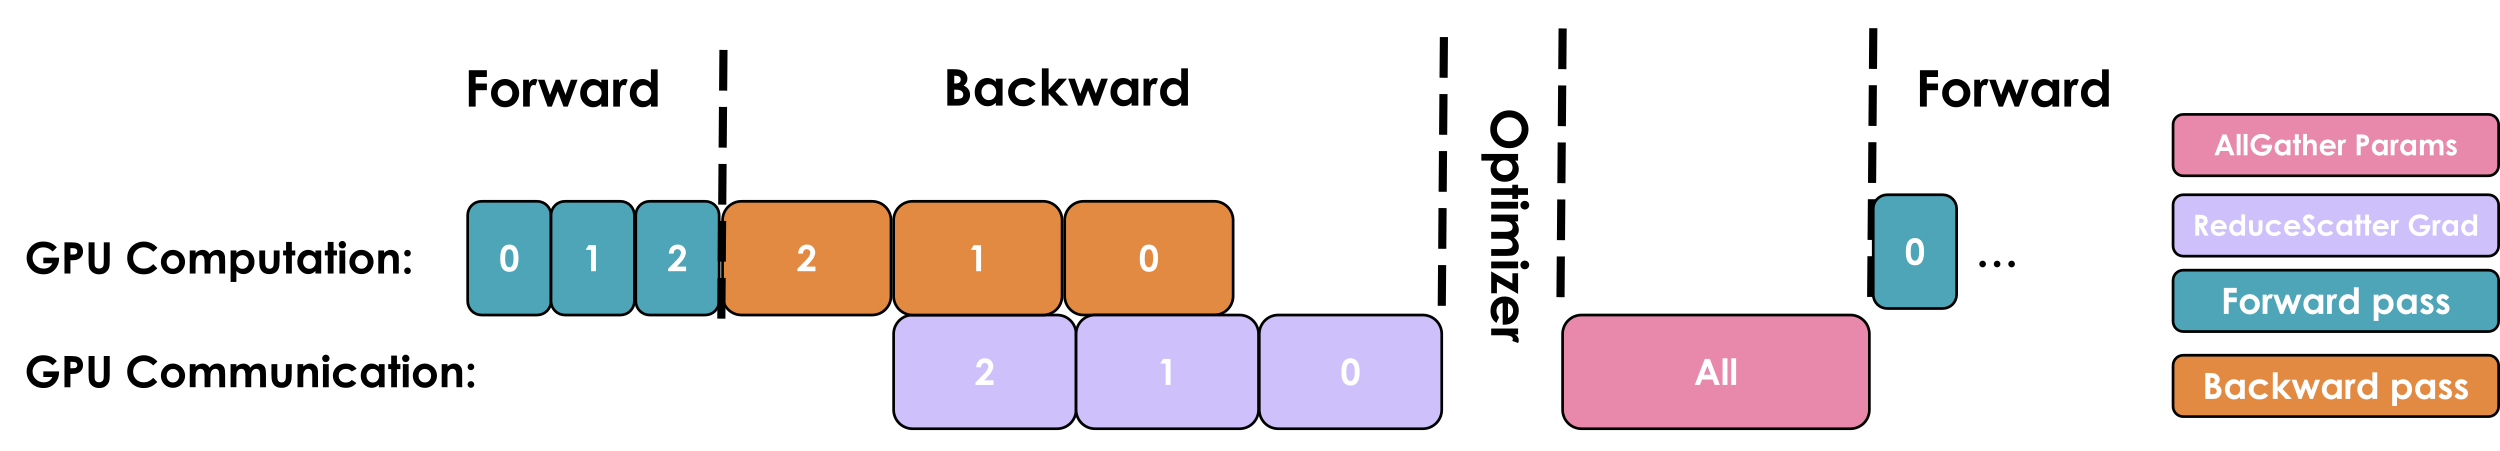 <?xml version="1.0" encoding="UTF-8" standalone="no"?>
<svg
   version="1.1"
   viewBox="0 0 920.933 166.11"
   fill="none"
   stroke="none"
   stroke-linecap="square"
   stroke-miterlimit="10"
   id="svg69"
   sodipodi:docname="dp_zero1_overlap.svg"
   width="920.933"
   height="166.11"
   xmlns:inkscape="http://www.inkscape.org/namespaces/inkscape"
   xmlns:sodipodi="http://sodipodi.sourceforge.net/DTD/sodipodi-0.dtd"
   xmlns="http://www.w3.org/2000/svg"
   xmlns:svg="http://www.w3.org/2000/svg">
   <rect width="100%" height="100%" fill="white" />
  <defs
     id="defs69" />
  <sodipodi:namedview
     id="namedview69"
     pagecolor="#ffffff"
     bordercolor="#000000"
     borderopacity="0.25"
     inkscape:showpageshadow="2"
     inkscape:pageopacity="0.0"
     inkscape:pagecheckerboard="0"
     inkscape:deskcolor="#d1d1d1"
     fit-margin-top="20"
     fit-margin-left="20"
     fit-margin-right="20"
     fit-margin-bottom="20" />
  <clipPath
     id="g333f1fe007f_0_369.0">
    <path
       d="M 0,0 H 960 V 540 H 0 Z"
       clip-rule="nonzero"
       id="path1" />
  </clipPath>
  <g
     clip-path="url(#g333f1fe007f_0_369.0)"
     id="g69"
     transform="translate(-21.551,-205.241)">
    <path
       fill="#000000"
       fill-opacity="0"
       d="m 145.822,217.588 h 166.11 v 42.016 H 145.822 Z"
       fill-rule="evenodd"
       id="path3" />
    <path
       fill="#000000"
       d="m 194.247,231.102 h 6.656 v 2.5 h -4.125 v 2.422 h 4.125 v 2.453 h -4.125 v 6.031 h -2.531 z m 13.298,3.234 q 1.406,0 2.641,0.703 1.234,0.703 1.922,1.906 0.703,1.203 0.703,2.594 0,1.406 -0.703,2.625 -0.688,1.219 -1.891,1.906 -1.203,0.688 -2.656,0.688 -2.125,0 -3.641,-1.516 -1.5,-1.516 -1.5,-3.688 0,-2.312 1.703,-3.859 1.484,-1.359 3.422,-1.359 z m 0.047,2.344 q -1.156,0 -1.938,0.812 -0.766,0.797 -0.766,2.062 0,1.297 0.75,2.094 0.766,0.797 1.938,0.797 1.172,0 1.938,-0.812 0.781,-0.812 0.781,-2.078 0,-1.281 -0.766,-2.078 -0.766,-0.797 -1.938,-0.797 z m 6.661,-2.078 h 2.141 v 1.25 q 0.344,-0.75 0.906,-1.125 0.578,-0.391 1.266,-0.391 0.484,0 1.016,0.266 l -0.781,2.141 q -0.438,-0.219 -0.719,-0.219 -0.578,0 -0.969,0.719 -0.391,0.703 -0.391,2.781 v 0.469 4.016 h -2.469 z m 5.451,0 h 2.438 l 1.984,5.641 2.156,-5.641 h 1.484 l 2.109,5.562 1.984,-5.562 h 2.453 l -3.609,9.906 h -1.578 l -2.125,-5.641 -2.172,5.641 h -1.562 z m 23.343,0 h 2.484 v 9.906 h -2.484 v -1.047 q -0.719,0.688 -1.453,1 -0.734,0.297 -1.594,0.297 -1.922,0 -3.328,-1.484 -1.406,-1.484 -1.406,-3.703 0,-2.297 1.359,-3.766 1.359,-1.469 3.297,-1.469 0.891,0 1.672,0.344 0.797,0.344 1.453,1.016 z m -2.609,2.031 q -1.156,0 -1.922,0.828 -0.766,0.812 -0.766,2.078 0,1.281 0.781,2.125 0.781,0.828 1.906,0.828 1.188,0 1.953,-0.812 0.781,-0.828 0.781,-2.141 0,-1.297 -0.781,-2.094 -0.766,-0.812 -1.953,-0.812 z m 7.019,-2.031 h 2.141 v 1.25 q 0.344,-0.75 0.906,-1.125 0.578,-0.391 1.266,-0.391 0.484,0 1.016,0.266 l -0.781,2.141 q -0.438,-0.219 -0.719,-0.219 -0.578,0 -0.969,0.719 -0.391,0.703 -0.391,2.781 v 0.469 4.016 h -2.469 z m 13.873,-3.828 h 2.484 v 13.734 h -2.484 v -1.047 q -0.719,0.688 -1.453,1 -0.734,0.297 -1.594,0.297 -1.922,0 -3.328,-1.484 -1.406,-1.484 -1.406,-3.703 0,-2.297 1.359,-3.766 1.359,-1.469 3.297,-1.469 0.891,0 1.672,0.344 0.797,0.344 1.453,1.016 z m -2.609,5.859 q -1.156,0 -1.922,0.828 -0.766,0.812 -0.766,2.078 0,1.281 0.781,2.125 0.781,0.828 1.906,0.828 1.188,0 1.953,-0.812 0.781,-0.828 0.781,-2.141 0,-1.297 -0.781,-2.094 -0.766,-0.812 -1.953,-0.812 z"
       fill-rule="nonzero"
       id="path4" />
    <path
       fill="#000000"
       fill-opacity="0"
       d="M 331.643,217.218 H 497.753 v 42.016 H 331.643 Z"
       fill-rule="evenodd"
       id="path5" />
    <path
       fill="#000000"
       d="M 370.518,244.138 V 230.732 h 2.109 q 1.828,0 2.672,0.25 1.203,0.312 1.906,1.188 0.719,0.859 0.719,2.031 0,0.766 -0.328,1.391 -0.312,0.625 -1.047,1.172 1.219,0.562 1.781,1.438 0.562,0.859 0.562,2.031 0,1.125 -0.578,2.062 -0.578,0.922 -1.5,1.391 -0.922,0.453 -2.547,0.453 z m 2.547,-10.969 v 2.828 h 0.562 q 0.922,0 1.375,-0.391 0.453,-0.391 0.453,-1.062 0,-0.641 -0.438,-1 -0.422,-0.375 -1.297,-0.375 z m 0,5.109 v 3.422 h 0.641 q 1.578,0 2.125,-0.391 0.562,-0.406 0.562,-1.172 0,-0.859 -0.656,-1.359 -0.641,-0.5 -2.141,-0.5 z m 15.322,-4.047 h 2.484 v 9.906 h -2.484 v -1.047 q -0.719,0.688 -1.453,1 -0.734,0.297 -1.594,0.297 -1.922,0 -3.328,-1.484 -1.406,-1.484 -1.406,-3.703 0,-2.297 1.359,-3.766 1.359,-1.469 3.297,-1.469 0.891,0 1.672,0.344 0.797,0.344 1.453,1.016 z m -2.609,2.031 q -1.156,0 -1.922,0.828 -0.766,0.812 -0.766,2.078 0,1.281 0.781,2.125 0.781,0.828 1.906,0.828 1.188,0 1.953,-0.812 0.781,-0.828 0.781,-2.141 0,-1.297 -0.781,-2.094 -0.766,-0.812 -1.953,-0.812 z m 17.3,-0.031 -2.062,1.141 q -0.578,-0.609 -1.156,-0.844 -0.562,-0.25 -1.328,-0.25 -1.391,0 -2.266,0.844 -0.859,0.828 -0.859,2.141 0,1.266 0.828,2.062 0.844,0.797 2.188,0.797 1.672,0 2.594,-1.141 l 1.953,1.344 q -1.594,2.062 -4.5,2.062 -2.609,0 -4.094,-1.547 -1.469,-1.547 -1.469,-3.625 0,-1.438 0.719,-2.641 0.719,-1.219 2,-1.906 1.297,-0.703 2.891,-0.703 1.469,0 2.641,0.594 1.188,0.594 1.922,1.672 z m 2.271,-5.828 h 2.484 v 7.906 l 3.656,-4.078 h 3.125 l -4.266,4.75 4.781,5.156 h -3.094 l -4.203,-4.562 v 4.562 h -2.484 z m 9.697,3.828 h 2.438 l 1.984,5.641 2.156,-5.641 h 1.484 l 2.109,5.562 1.984,-5.562 h 2.453 l -3.609,9.906 h -1.578 l -2.125,-5.641 -2.172,5.641 h -1.562 z m 23.343,0 h 2.484 v 9.906 h -2.484 v -1.047 q -0.719,0.688 -1.453,1 -0.734,0.297 -1.594,0.297 -1.922,0 -3.328,-1.484 -1.406,-1.484 -1.406,-3.703 0,-2.297 1.359,-3.766 1.359,-1.469 3.297,-1.469 0.891,0 1.672,0.344 0.797,0.344 1.453,1.016 z m -2.609,2.031 q -1.156,0 -1.922,0.828 -0.766,0.812 -0.766,2.078 0,1.281 0.781,2.125 0.781,0.828 1.906,0.828 1.188,0 1.953,-0.812 0.781,-0.828 0.781,-2.141 0,-1.297 -0.781,-2.094 -0.766,-0.812 -1.953,-0.812 z m 7.019,-2.031 h 2.141 v 1.25 q 0.344,-0.75 0.906,-1.125 0.578,-0.391 1.266,-0.391 0.484,0 1.016,0.266 l -0.781,2.141 q -0.438,-0.219 -0.719,-0.219 -0.578,0 -0.969,0.719 -0.391,0.703 -0.391,2.781 v 0.469 4.016 h -2.469 z m 13.873,-3.828 h 2.484 v 13.734 h -2.484 v -1.047 q -0.719,0.688 -1.453,1 -0.734,0.297 -1.594,0.297 -1.922,0 -3.328,-1.484 -1.406,-1.484 -1.406,-3.703 0,-2.297 1.359,-3.766 1.359,-1.469 3.297,-1.469 0.891,0 1.672,0.344 0.797,0.344 1.453,1.016 z m -2.609,5.859 q -1.156,0 -1.922,0.828 -0.766,0.812 -0.766,2.078 0,1.281 0.781,2.125 0.781,0.828 1.906,0.828 1.188,0 1.953,-0.812 0.781,-0.828 0.781,-2.141 0,-1.297 -0.781,-2.094 -0.766,-0.812 -1.953,-0.812 z"
       fill-rule="nonzero"
       id="path6" />
    <path
       fill="#000000"
       fill-opacity="0"
       d="M 21.551,290.64 H 187.661 v 19.402 H 21.551 Z"
       fill-rule="evenodd"
       id="path7" />
    <path
       fill="#000000"
       d="m 42.473,296.375 -1.531,1.531 q -1.469,-1.547 -3.406,-1.547 -1.703,0 -2.844,1.125 -1.141,1.125 -1.141,2.734 0,1.656 1.188,2.812 1.188,1.156 2.922,1.156 1.141,0 1.906,-0.469 0.781,-0.484 1.266,-1.5 h -3.328 v -2.047 h 5.781 l 0.016,0.484 q 0,1.5 -0.781,2.859 -0.781,1.344 -2.031,2.062 -1.234,0.719 -2.906,0.719 -1.797,0 -3.203,-0.781 -1.391,-0.781 -2.219,-2.219 -0.812,-1.438 -0.812,-3.109 0,-2.281 1.516,-3.969 1.781,-2 4.656,-2 1.5,0 2.797,0.547 1.109,0.469 2.156,1.609 z m 2.828,-1.875 h 2.312 q 1.891,0 2.719,0.359 0.828,0.344 1.312,1.125 0.484,0.766 0.484,1.859 0,1.203 -0.641,2 -0.625,0.797 -1.703,1.109 -0.625,0.172 -2.297,0.172 v 4.875 h -2.188 z m 2.188,4.5 h 0.688 q 0.828,0 1.141,-0.109 0.328,-0.125 0.5,-0.391 0.188,-0.281 0.188,-0.656 0,-0.672 -0.516,-0.969 -0.375,-0.234 -1.391,-0.234 h -0.609 z m 6.695,-4.5 h 2.203 v 7.438 q 0,0.969 0.156,1.375 0.172,0.391 0.562,0.625 0.391,0.234 0.938,0.234 0.578,0 0.984,-0.266 0.422,-0.266 0.578,-0.672 0.172,-0.406 0.172,-1.562 v -7.172 h 2.188 v 6.859 q 0,1.734 -0.203,2.406 -0.188,0.672 -0.734,1.297 -0.547,0.625 -1.266,0.938 -0.719,0.297 -1.672,0.297 -1.25,0 -2.188,-0.578 -0.922,-0.578 -1.328,-1.438 -0.391,-0.875 -0.391,-2.922 z m 25.359,2.031 -1.531,1.453 q -1.562,-1.641 -3.516,-1.641 -1.641,0 -2.781,1.125 -1.125,1.125 -1.125,2.766 0,1.156 0.5,2.047 0.5,0.891 1.406,1.406 0.922,0.5 2.047,0.5 0.953,0 1.734,-0.359 0.797,-0.359 1.734,-1.297 l 1.484,1.547 q -1.266,1.25 -2.406,1.734 -1.125,0.484 -2.578,0.484 -2.688,0 -4.391,-1.703 -1.703,-1.703 -1.703,-4.359 0,-1.719 0.766,-3.047 0.781,-1.344 2.234,-2.156 1.453,-0.812 3.125,-0.812 1.422,0 2.734,0.609 1.312,0.594 2.266,1.703 z m 5.68,0.75 q 1.203,0 2.25,0.609 1.062,0.594 1.656,1.625 0.594,1.031 0.594,2.219 0,1.203 -0.594,2.25 -0.594,1.047 -1.625,1.641 -1.031,0.594 -2.281,0.594 -1.828,0 -3.125,-1.297 -1.281,-1.312 -1.281,-3.172 0,-1.984 1.453,-3.312 1.281,-1.156 2.953,-1.156 z m 0.031,2 q -1,0 -1.656,0.703 -0.656,0.688 -0.656,1.766 0,1.109 0.641,1.797 0.656,0.688 1.656,0.688 1,0 1.656,-0.688 0.672,-0.703 0.672,-1.797 0,-1.094 -0.656,-1.781 -0.641,-0.688 -1.656,-0.688 z m 6.195,-1.781 h 2.141 v 0.969 q 0.547,-0.594 1.219,-0.891 0.672,-0.297 1.453,-0.297 0.797,0 1.438,0.391 0.641,0.391 1.031,1.141 0.516,-0.75 1.25,-1.141 0.734,-0.391 1.609,-0.391 0.906,0 1.594,0.422 0.688,0.422 0.984,1.109 0.312,0.672 0.312,2.203 v 4.984 h -2.156 v -4.312 q 0,-1.453 -0.359,-1.953 -0.359,-0.516 -1.078,-0.516 -0.547,0 -0.984,0.312 -0.422,0.312 -0.641,0.859 -0.203,0.547 -0.203,1.766 v 3.844 h -2.156 v -4.125 q 0,-1.141 -0.172,-1.641 -0.156,-0.516 -0.5,-0.766 -0.328,-0.25 -0.812,-0.25 -0.531,0 -0.969,0.312 -0.422,0.312 -0.641,0.891 -0.219,0.562 -0.219,1.797 v 3.781 h -2.141 z m 17.18,0 v 0.938 q 0.578,-0.578 1.25,-0.859 0.672,-0.297 1.438,-0.297 1.656,0 2.812,1.266 1.172,1.25 1.172,3.219 0,1.891 -1.203,3.172 -1.203,1.281 -2.844,1.281 -0.734,0 -1.375,-0.266 -0.625,-0.266 -1.25,-0.859 v 4.016 h -2.125 v -11.609 z m 2.234,1.75 q -1,0 -1.672,0.688 -0.656,0.688 -0.656,1.797 0,1.125 0.656,1.828 0.672,0.703 1.672,0.703 0.984,0 1.641,-0.703 0.672,-0.719 0.672,-1.828 0,-1.094 -0.656,-1.781 -0.656,-0.703 -1.656,-0.703 z m 6.203,-1.75 h 2.156 v 4.094 q 0,1.188 0.156,1.656 0.172,0.469 0.531,0.734 0.359,0.25 0.891,0.25 0.531,0 0.906,-0.25 0.375,-0.266 0.547,-0.75 0.141,-0.375 0.141,-1.578 v -4.156 h 2.141 v 3.594 q 0,2.234 -0.359,3.047 -0.422,1 -1.266,1.547 -0.828,0.531 -2.125,0.531 -1.391,0 -2.266,-0.625 -0.859,-0.625 -1.203,-1.75 -0.25,-0.766 -0.25,-2.812 z m 9.867,-3.141 h 2.125 v 3.141 h 1.266 v 1.828 h -1.266 v 6.672 h -2.125 v -6.672 h -1.094 v -1.828 h 1.094 z m 10.812,3.141 h 2.125 v 8.5 h -2.125 v -0.906 q -0.625,0.594 -1.25,0.859 -0.625,0.266 -1.359,0.266 -1.656,0 -2.859,-1.281 -1.203,-1.281 -1.203,-3.172 0,-1.969 1.156,-3.219 1.172,-1.266 2.844,-1.266 0.766,0 1.438,0.297 0.672,0.281 1.234,0.859 z m -2.234,1.75 q -1,0 -1.656,0.703 -0.656,0.688 -0.656,1.781 0,1.109 0.672,1.828 0.672,0.703 1.641,0.703 1.016,0 1.672,-0.703 0.672,-0.703 0.672,-1.828 0,-1.109 -0.672,-1.797 -0.656,-0.688 -1.672,-0.688 z m 6.781,-4.891 h 2.125 v 3.141 h 1.266 v 1.828 h -1.266 v 6.672 h -2.125 v -6.672 h -1.094 v -1.828 h 1.094 z m 5.375,-0.359 q 0.562,0 0.953,0.406 0.406,0.406 0.406,0.984 0,0.562 -0.406,0.969 -0.391,0.406 -0.938,0.406 -0.578,0 -0.984,-0.406 -0.391,-0.422 -0.391,-1 0,-0.562 0.391,-0.953 0.406,-0.406 0.969,-0.406 z m -1.078,3.5 h 2.141 v 8.5 h -2.141 z m 8.07,-0.219 q 1.203,0 2.25,0.609 1.062,0.594 1.656,1.625 0.594,1.031 0.594,2.219 0,1.203 -0.594,2.25 -0.594,1.047 -1.625,1.641 -1.031,0.594 -2.281,0.594 -1.828,0 -3.125,-1.297 -1.281,-1.312 -1.281,-3.172 0,-1.984 1.453,-3.312 1.281,-1.156 2.953,-1.156 z m 0.031,2 q -1,0 -1.656,0.703 -0.656,0.688 -0.656,1.766 0,1.109 0.641,1.797 0.656,0.688 1.656,0.688 1,0 1.656,-0.688 0.672,-0.703 0.672,-1.797 0,-1.094 -0.656,-1.781 -0.641,-0.688 -1.656,-0.688 z m 6.211,-1.781 h 2.125 v 0.859 q 0.734,-0.609 1.312,-0.844 0.594,-0.234 1.219,-0.234 1.266,0 2.141,0.875 0.75,0.75 0.75,2.219 v 5.625 h -2.109 v -3.734 q 0,-1.516 -0.141,-2.016 -0.141,-0.5 -0.484,-0.766 -0.328,-0.266 -0.828,-0.266 -0.656,0 -1.125,0.438 -0.453,0.438 -0.641,1.203 -0.094,0.391 -0.094,1.719 v 3.422 h -2.125 z m 10.773,-0.219 q 0.5,0 0.859,0.359 0.359,0.359 0.359,0.859 0,0.5 -0.359,0.859 -0.359,0.359 -0.859,0.359 -0.516,0 -0.875,-0.344 -0.359,-0.359 -0.359,-0.875 0,-0.5 0.359,-0.859 0.359,-0.359 0.875,-0.359 z m 0,6.484 q 0.5,0 0.859,0.359 0.359,0.359 0.359,0.859 0,0.516 -0.359,0.875 -0.359,0.359 -0.859,0.359 -0.516,0 -0.875,-0.359 -0.359,-0.359 -0.359,-0.875 0,-0.5 0.359,-0.859 0.359,-0.359 0.875,-0.359 z"
       fill-rule="nonzero"
       id="path8" />
    <path
       fill="#000000"
       fill-opacity="0"
       d="M 21.551,332.53 H 208.512 v 19.402 H 21.551 Z"
       fill-rule="evenodd"
       id="path9" />
    <path
       fill="#000000"
       d="m 42.473,338.265 -1.531,1.531 q -1.469,-1.547 -3.406,-1.547 -1.703,0 -2.844,1.125 -1.141,1.125 -1.141,2.734 0,1.656 1.188,2.812 1.188,1.156 2.922,1.156 1.141,0 1.906,-0.469 0.781,-0.484 1.266,-1.5 h -3.328 v -2.047 h 5.781 l 0.016,0.484 q 0,1.5 -0.781,2.859 -0.781,1.344 -2.031,2.062 -1.234,0.719 -2.906,0.719 -1.797,0 -3.203,-0.781 -1.391,-0.781 -2.219,-2.219 -0.812,-1.438 -0.812,-3.109 0,-2.281 1.516,-3.969 1.781,-2 4.656,-2 1.5,0 2.797,0.547 1.109,0.469 2.156,1.609 z m 2.828,-1.875 h 2.312 q 1.891,0 2.719,0.359 0.828,0.344 1.312,1.125 0.484,0.766 0.484,1.859 0,1.203 -0.641,2 -0.625,0.797 -1.703,1.109 -0.625,0.172 -2.297,0.172 v 4.875 h -2.188 z m 2.188,4.5 h 0.688 q 0.828,0 1.141,-0.109 0.328,-0.125 0.5,-0.391 0.188,-0.281 0.188,-0.656 0,-0.672 -0.516,-0.969 -0.375,-0.234 -1.391,-0.234 h -0.609 z m 6.695,-4.5 h 2.203 v 7.438 q 0,0.969 0.156,1.375 0.172,0.391 0.562,0.625 0.391,0.234 0.938,0.234 0.578,0 0.984,-0.266 0.422,-0.266 0.578,-0.672 0.172,-0.406 0.172,-1.562 v -7.172 h 2.188 v 6.859 q 0,1.734 -0.203,2.406 -0.188,0.672 -0.734,1.297 -0.547,0.625 -1.266,0.938 -0.719,0.297 -1.672,0.297 -1.25,0 -2.188,-0.578 -0.922,-0.578 -1.328,-1.438 -0.391,-0.875 -0.391,-2.922 z m 25.359,2.031 -1.531,1.453 q -1.562,-1.641 -3.516,-1.641 -1.641,0 -2.781,1.125 -1.125,1.125 -1.125,2.766 0,1.156 0.5,2.047 0.5,0.891 1.406,1.406 0.922,0.5 2.047,0.5 0.953,0 1.734,-0.359 0.797,-0.359 1.734,-1.297 l 1.484,1.547 q -1.266,1.25 -2.406,1.734 -1.125,0.484 -2.578,0.484 -2.688,0 -4.391,-1.703 -1.703,-1.703 -1.703,-4.359 0,-1.719 0.766,-3.047 0.781,-1.344 2.234,-2.156 1.453,-0.812 3.125,-0.812 1.422,0 2.734,0.609 1.312,0.594 2.266,1.703 z m 5.68,0.75 q 1.203,0 2.25,0.609 1.062,0.594 1.656,1.625 0.594,1.031 0.594,2.219 0,1.203 -0.594,2.25 -0.594,1.047 -1.625,1.641 -1.031,0.594 -2.281,0.594 -1.828,0 -3.125,-1.297 -1.281,-1.312 -1.281,-3.172 0,-1.984 1.453,-3.312 1.281,-1.156 2.953,-1.156 z m 0.031,2 q -1,0 -1.656,0.703 -0.656,0.688 -0.656,1.766 0,1.109 0.641,1.797 0.656,0.688 1.656,0.688 1,0 1.656,-0.688 0.672,-0.703 0.672,-1.797 0,-1.094 -0.656,-1.781 -0.641,-0.688 -1.656,-0.688 z m 6.195,-1.781 h 2.141 v 0.969 q 0.547,-0.594 1.219,-0.891 0.672,-0.297 1.453,-0.297 0.797,0 1.438,0.391 0.641,0.391 1.031,1.141 0.516,-0.75 1.25,-1.141 0.734,-0.391 1.609,-0.391 0.906,0 1.594,0.422 0.688,0.422 0.984,1.109 0.312,0.672 0.312,2.203 v 4.984 h -2.156 v -4.312 q 0,-1.453 -0.359,-1.953 -0.359,-0.516 -1.078,-0.516 -0.547,0 -0.984,0.312 -0.422,0.312 -0.641,0.859 -0.203,0.547 -0.203,1.766 v 3.844 h -2.156 v -4.125 q 0,-1.141 -0.172,-1.641 -0.156,-0.516 -0.5,-0.766 -0.328,-0.25 -0.812,-0.25 -0.531,0 -0.969,0.312 -0.422,0.312 -0.641,0.891 -0.219,0.562 -0.219,1.797 v 3.781 h -2.141 z m 15.039,0 h 2.141 v 0.969 q 0.547,-0.594 1.219,-0.891 0.672,-0.297 1.453,-0.297 0.797,0 1.438,0.391 0.641,0.391 1.031,1.141 0.516,-0.75 1.25,-1.141 0.734,-0.391 1.609,-0.391 0.906,0 1.594,0.422 0.688,0.422 0.984,1.109 0.312,0.672 0.312,2.203 v 4.984 h -2.156 v -4.312 q 0,-1.453 -0.359,-1.953 -0.359,-0.516 -1.078,-0.516 -0.547,0 -0.984,0.312 -0.422,0.312 -0.641,0.859 -0.203,0.547 -0.203,1.766 v 3.844 h -2.156 v -4.125 q 0,-1.141 -0.172,-1.641 -0.156,-0.516 -0.5,-0.766 -0.328,-0.25 -0.812,-0.25 -0.531,0 -0.969,0.312 -0.422,0.312 -0.641,0.891 -0.219,0.562 -0.219,1.797 v 3.781 h -2.141 z m 15.055,0 h 2.156 v 4.094 q 0,1.188 0.156,1.656 0.172,0.469 0.531,0.734 0.359,0.25 0.891,0.25 0.531,0 0.906,-0.25 0.375,-0.266 0.547,-0.75 0.141,-0.375 0.141,-1.578 v -4.156 h 2.141 v 3.594 q 0,2.234 -0.359,3.047 -0.422,1 -1.266,1.547 -0.828,0.531 -2.125,0.531 -1.391,0 -2.266,-0.625 -0.859,-0.625 -1.203,-1.75 -0.25,-0.766 -0.25,-2.812 z m 9.602,0 h 2.125 v 0.859 q 0.734,-0.609 1.312,-0.844 0.594,-0.234 1.219,-0.234 1.266,0 2.141,0.875 0.75,0.75 0.75,2.219 v 5.625 h -2.109 v -3.734 q 0,-1.516 -0.141,-2.016 -0.141,-0.5 -0.484,-0.766 -0.328,-0.266 -0.828,-0.266 -0.656,0 -1.125,0.438 -0.453,0.438 -0.641,1.203 -0.094,0.391 -0.094,1.719 v 3.422 h -2.125 z m 10.445,-3.5 q 0.562,0 0.953,0.406 0.406,0.406 0.406,0.984 0,0.562 -0.406,0.969 -0.391,0.406 -0.938,0.406 -0.578,0 -0.984,-0.406 -0.391,-0.422 -0.391,-1 0,-0.562 0.391,-0.953 0.406,-0.406 0.969,-0.406 z m -1.078,3.5 h 2.141 v 8.5 h -2.141 z m 12.398,1.719 -1.781,0.969 q -0.5,-0.516 -0.984,-0.719 -0.484,-0.203 -1.141,-0.203 -1.203,0 -1.938,0.719 -0.734,0.703 -0.734,1.828 0,1.078 0.703,1.766 0.719,0.688 1.875,0.688 1.422,0 2.219,-0.969 l 1.688,1.141 q -1.375,1.781 -3.859,1.781 -2.25,0 -3.516,-1.328 -1.266,-1.328 -1.266,-3.109 0,-1.234 0.609,-2.266 0.625,-1.047 1.719,-1.641 1.109,-0.594 2.484,-0.594 1.266,0 2.266,0.5 1.016,0.5 1.656,1.438 z m 8.195,-1.719 h 2.125 v 8.5 h -2.125 v -0.906 q -0.625,0.594 -1.25,0.859 -0.625,0.266 -1.359,0.266 -1.656,0 -2.859,-1.281 -1.203,-1.281 -1.203,-3.172 0,-1.969 1.156,-3.219 1.172,-1.266 2.844,-1.266 0.766,0 1.438,0.297 0.672,0.281 1.234,0.859 z m -2.234,1.75 q -1,0 -1.656,0.703 -0.656,0.688 -0.656,1.781 0,1.109 0.672,1.828 0.672,0.703 1.641,0.703 1.016,0 1.672,-0.703 0.672,-0.703 0.672,-1.828 0,-1.109 -0.672,-1.797 -0.656,-0.688 -1.672,-0.688 z m 6.781,-4.891 h 2.125 v 3.141 h 1.266 v 1.828 h -1.266 v 6.672 h -2.125 v -6.672 h -1.094 v -1.828 h 1.094 z m 5.375,-0.359 q 0.562,0 0.953,0.406 0.406,0.406 0.406,0.984 0,0.562 -0.406,0.969 -0.391,0.406 -0.938,0.406 -0.578,0 -0.984,-0.406 -0.391,-0.422 -0.391,-1 0,-0.562 0.391,-0.953 0.406,-0.406 0.969,-0.406 z m -1.078,3.5 h 2.141 v 8.5 h -2.141 z m 8.07,-0.219 q 1.203,0 2.25,0.609 1.062,0.594 1.656,1.625 0.594,1.031 0.594,2.219 0,1.203 -0.594,2.25 -0.594,1.047 -1.625,1.641 -1.031,0.594 -2.281,0.594 -1.828,0 -3.125,-1.297 -1.281,-1.312 -1.281,-3.172 0,-1.984 1.453,-3.312 1.281,-1.156 2.953,-1.156 z m 0.031,2 q -1,0 -1.656,0.703 -0.656,0.688 -0.656,1.766 0,1.109 0.641,1.797 0.656,0.688 1.656,0.688 1,0 1.656,-0.688 0.672,-0.703 0.672,-1.797 0,-1.094 -0.656,-1.781 -0.641,-0.688 -1.656,-0.688 z m 6.211,-1.781 h 2.125 v 0.859 q 0.734,-0.609 1.312,-0.844 0.594,-0.234 1.219,-0.234 1.266,0 2.141,0.875 0.75,0.75 0.75,2.219 v 5.625 h -2.109 v -3.734 q 0,-1.516 -0.141,-2.016 -0.141,-0.5 -0.484,-0.766 -0.328,-0.266 -0.828,-0.266 -0.656,0 -1.125,0.438 -0.453,0.438 -0.641,1.203 -0.094,0.391 -0.094,1.719 v 3.422 h -2.125 z m 10.773,-0.219 q 0.5,0 0.859,0.359 0.359,0.359 0.359,0.859 0,0.5 -0.359,0.859 -0.359,0.359 -0.859,0.359 -0.516,0 -0.875,-0.344 -0.359,-0.359 -0.359,-0.875 0,-0.5 0.359,-0.859 0.359,-0.359 0.875,-0.359 z m 0,6.484 q 0.5,0 0.859,0.359 0.359,0.359 0.359,0.859 0,0.516 -0.359,0.875 -0.359,0.359 -0.859,0.359 -0.516,0 -0.875,-0.359 -0.359,-0.359 -0.359,-0.875 0,-0.5 0.359,-0.859 0.359,-0.359 0.875,-0.359 z"
       fill-rule="nonzero"
       id="path10" />
    <path
       fill="#cec0fa"
       d="m 350.739,328.268 v 0 c 0,-3.856 3.126,-6.982 6.982,-6.982 h 53.249 c 1.852,0 3.628,0.736 4.937,2.045 1.309,1.309 2.045,3.085 2.045,4.937 v 27.926 c 0,3.856 -3.126,6.982 -6.982,6.982 h -53.249 c -3.856,0 -6.982,-3.126 -6.982,-6.982 z"
       fill-rule="evenodd"
       id="path11" />
    <path
       stroke="#000000"
       stroke-width="1"
       stroke-linejoin="round"
       stroke-linecap="butt"
       d="m 350.739,328.268 v 0 c 0,-3.856 3.126,-6.982 6.982,-6.982 h 53.249 c 1.852,0 3.628,0.736 4.937,2.045 1.309,1.309 2.045,3.085 2.045,4.937 v 27.926 c 0,3.856 -3.126,6.982 -6.982,6.982 h -53.249 c -3.856,0 -6.982,-3.126 -6.982,-6.982 z"
       fill-rule="evenodd"
       id="path12" />
    <path
       fill="#ffffff"
       d="m 382.942,340.547 h -1.781 q 0.078,-1.547 0.969,-2.438 0.906,-0.891 2.312,-0.891 0.875,0 1.547,0.375 0.672,0.359 1.062,1.062 0.406,0.688 0.406,1.406 0,0.844 -0.484,1.828 -0.484,0.984 -1.781,2.328 l -1.078,1.125 h 3.422 v 1.688 h -6.641 v -0.875 l 2.969,-3.016 q 1.078,-1.094 1.422,-1.75 0.359,-0.656 0.359,-1.188 0,-0.562 -0.375,-0.922 -0.359,-0.359 -0.938,-0.359 -0.594,0 -0.984,0.438 -0.391,0.438 -0.406,1.188 z"
       fill-rule="nonzero"
       id="path13" />
    <path
       fill="#4ea5b7"
       d="m 193.827,284.515 v 0 c 0,-2.827 2.292,-5.118 5.118,-5.118 h 20.472 v 0 c 1.357,0 2.659,0.539 3.619,1.499 0.96,0.96 1.499,2.262 1.499,3.619 v 31.653 c 0,2.827 -2.292,5.118 -5.118,5.118 h -20.472 c -2.827,0 -5.118,-2.292 -5.118,-5.118 z"
       fill-rule="evenodd"
       id="path14" />
    <path
       stroke="#000000"
       stroke-width="1"
       stroke-linejoin="round"
       stroke-linecap="butt"
       d="m 193.827,284.515 v 0 c 0,-2.827 2.292,-5.118 5.118,-5.118 h 20.472 v 0 c 1.357,0 2.659,0.539 3.619,1.499 0.96,0.96 1.499,2.262 1.499,3.619 v 31.653 c 0,2.827 -2.292,5.118 -5.118,5.118 h -20.472 c -2.827,0 -5.118,-2.292 -5.118,-5.118 z"
       fill-rule="evenodd"
       id="path15" />
    <path
       fill="#ffffff"
       d="m 209.152,295.329 q 1.047,0 1.797,0.516 0.766,0.516 1.172,1.578 0.422,1.047 0.422,2.938 0,1.906 -0.422,2.969 -0.422,1.062 -1.141,1.562 -0.703,0.484 -1.781,0.484 -1.078,0 -1.812,-0.5 -0.734,-0.5 -1.156,-1.516 -0.406,-1.031 -0.406,-2.906 0,-2.641 0.812,-3.828 0.906,-1.297 2.516,-1.297 z m 0.047,1.734 q -0.469,0 -0.828,0.297 -0.344,0.297 -0.547,1.016 -0.188,0.719 -0.188,2.109 0,1.812 0.438,2.516 0.438,0.688 1.125,0.688 0.656,0 1.047,-0.656 0.484,-0.797 0.484,-2.656 0,-1.891 -0.438,-2.594 -0.422,-0.719 -1.094,-0.719 z"
       fill-rule="nonzero"
       id="path16" />
    <path
       fill="#4ea5b7"
       d="m 224.535,284.515 v 0 c 0,-2.827 2.292,-5.118 5.118,-5.118 h 20.472 v 0 c 1.357,0 2.659,0.539 3.619,1.499 0.96,0.96 1.499,2.262 1.499,3.619 v 31.653 c 0,2.827 -2.292,5.118 -5.118,5.118 h -20.472 c -2.827,0 -5.118,-2.292 -5.118,-5.118 z"
       fill-rule="evenodd"
       id="path17" />
    <path
       stroke="#000000"
       stroke-width="1"
       stroke-linejoin="round"
       stroke-linecap="butt"
       d="m 224.535,284.515 v 0 c 0,-2.827 2.292,-5.118 5.118,-5.118 h 20.472 v 0 c 1.357,0 2.659,0.539 3.619,1.499 0.96,0.96 1.499,2.262 1.499,3.619 v 31.653 c 0,2.827 -2.292,5.118 -5.118,5.118 h -20.472 c -2.827,0 -5.118,-2.292 -5.118,-5.118 z"
       fill-rule="evenodd"
       id="path18" />
    <path
       fill="#ffffff"
       d="m 238.345,295.563 h 2.734 v 9.578 h -1.812 v -7.859 h -1.969 z"
       fill-rule="nonzero"
       id="path19" />
    <path
       fill="#e38a42"
       d="m 287.726,286.378 v 0 c 0,-3.856 3.126,-6.982 6.982,-6.982 h 48.084 c 1.852,0 3.628,0.736 4.937,2.045 1.309,1.309 2.045,3.085 2.045,4.937 v 27.926 c 0,3.856 -3.126,6.982 -6.982,6.982 h -48.084 c -3.856,0 -6.982,-3.126 -6.982,-6.982 z"
       fill-rule="evenodd"
       id="path20" />
    <path
       stroke="#000000"
       stroke-width="1"
       stroke-linejoin="round"
       stroke-linecap="butt"
       d="m 287.726,286.378 v 0 c 0,-3.856 3.126,-6.982 6.982,-6.982 h 48.084 c 1.852,0 3.628,0.736 4.937,2.045 1.309,1.309 2.045,3.085 2.045,4.937 v 27.926 c 0,3.856 -3.126,6.982 -6.982,6.982 h -48.084 c -3.856,0 -6.982,-3.126 -6.982,-6.982 z"
       fill-rule="evenodd"
       id="path21" />
    <path
       fill="#ffffff"
       d="m 317.345,298.657 h -1.781 q 0.078,-1.547 0.969,-2.438 0.906,-0.891 2.312,-0.891 0.875,0 1.547,0.375 0.672,0.359 1.062,1.062 0.406,0.688 0.406,1.406 0,0.844 -0.484,1.828 -0.484,0.984 -1.781,2.328 l -1.078,1.125 h 3.422 v 1.688 h -6.641 v -0.875 l 2.969,-3.016 q 1.078,-1.094 1.422,-1.75 0.359,-0.656 0.359,-1.188 0,-0.562 -0.375,-0.922 -0.359,-0.359 -0.938,-0.359 -0.594,0 -0.984,0.438 -0.391,0.438 -0.406,1.188 z"
       fill-rule="nonzero"
       id="path22" />
    <path
       fill="#cec0fa"
       d="m 822.047,280.759 v 0 c 0,-2.082 1.688,-3.769 3.769,-3.769 h 112.399 c 1,0 1.958,0.397 2.665,1.104 0.707,0.707 1.104,1.666 1.104,2.665 v 15.076 c 0,2.082 -1.688,3.769 -3.769,3.769 h -112.399 v 0 c -2.082,0 -3.769,-1.687 -3.769,-3.769 z"
       fill-rule="evenodd"
       id="path23" />
    <path
       stroke="#000000"
       stroke-width="1"
       stroke-linejoin="round"
       stroke-linecap="butt"
       d="m 822.047,280.759 v 0 c 0,-2.082 1.688,-3.769 3.769,-3.769 h 112.399 c 1,0 1.958,0.397 2.665,1.104 0.707,0.707 1.104,1.666 1.104,2.665 v 15.076 c 0,2.082 -1.688,3.769 -3.769,3.769 h -112.399 v 0 c -2.082,0 -3.769,-1.687 -3.769,-3.769 z"
       fill-rule="evenodd"
       id="path24" />
    <path
       fill="#ffffff"
       d="m 830.234,284.38 h 1.547 q 1.266,0 1.797,0.234 0.547,0.219 0.875,0.75 0.328,0.516 0.328,1.234 0,0.766 -0.359,1.281 -0.359,0.5 -1.094,0.75 l 1.812,3.406 h -1.594 l -1.719,-3.234 h -0.125 v 3.234 H 830.234 Z m 1.469,3 h 0.453 q 0.688,0 0.953,-0.188 0.266,-0.188 0.266,-0.609 0,-0.25 -0.141,-0.422 -0.125,-0.188 -0.344,-0.266 -0.219,-0.094 -0.797,-0.094 h -0.391 z m 10.135,2.234 h -4.562 q 0.094,0.609 0.516,0.969 0.438,0.344 1.109,0.344 0.797,0 1.359,-0.547 l 1.203,0.562 q -0.453,0.625 -1.078,0.938 -0.625,0.297 -1.484,0.297 -1.328,0 -2.172,-0.828 -0.828,-0.844 -0.828,-2.109 0,-1.297 0.828,-2.156 0.844,-0.859 2.094,-0.859 1.344,0 2.172,0.859 0.844,0.859 0.844,2.266 z m -1.422,-1.109 q -0.141,-0.484 -0.562,-0.781 -0.406,-0.297 -0.953,-0.297 -0.594,0 -1.047,0.344 -0.281,0.203 -0.516,0.734 z m 6.759,-4.312 h 1.406 v 7.844 h -1.406 v -0.594 q -0.422,0.391 -0.844,0.562 -0.422,0.172 -0.906,0.172 -1.094,0 -1.906,-0.844 -0.797,-0.859 -0.797,-2.109 0,-1.312 0.781,-2.156 0.781,-0.844 1.875,-0.844 0.516,0 0.953,0.203 0.453,0.188 0.844,0.578 z m -1.5,3.344 q -0.656,0 -1.094,0.469 -0.438,0.469 -0.438,1.203 0,0.719 0.438,1.203 0.453,0.469 1.094,0.469 0.672,0 1.109,-0.469 0.453,-0.469 0.453,-1.219 0,-0.734 -0.453,-1.188 -0.438,-0.469 -1.109,-0.469 z m 4.347,-1.156 h 1.438 v 2.719 q 0,0.797 0.109,1.109 0.109,0.312 0.344,0.484 0.234,0.172 0.594,0.172 0.359,0 0.594,-0.172 0.25,-0.172 0.375,-0.5 0.094,-0.25 0.094,-1.047 v -2.766 h 1.422 v 2.391 q 0,1.484 -0.234,2.031 -0.281,0.672 -0.844,1.031 -0.562,0.344 -1.422,0.344 -0.922,0 -1.5,-0.406 -0.578,-0.422 -0.812,-1.172 -0.156,-0.516 -0.156,-1.859 z m 11.942,1.141 -1.188,0.656 q -0.328,-0.359 -0.656,-0.484 -0.328,-0.141 -0.766,-0.141 -0.797,0 -1.297,0.484 -0.484,0.469 -0.484,1.219 0,0.719 0.469,1.172 0.484,0.453 1.25,0.453 0.953,0 1.484,-0.641 l 1.125,0.766 q -0.922,1.172 -2.578,1.172 -1.484,0 -2.344,-0.875 -0.844,-0.891 -0.844,-2.078 0,-0.812 0.406,-1.5 0.422,-0.703 1.156,-1.094 0.734,-0.406 1.641,-0.406 0.844,0 1.516,0.344 0.672,0.328 1.109,0.953 z m 6.946,2.094 h -4.562 q 0.094,0.609 0.516,0.969 0.438,0.344 1.109,0.344 0.797,0 1.359,-0.547 l 1.203,0.562 q -0.453,0.625 -1.078,0.938 -0.625,0.297 -1.484,0.297 -1.328,0 -2.172,-0.828 -0.828,-0.844 -0.828,-2.109 0,-1.297 0.828,-2.156 0.844,-0.859 2.094,-0.859 1.344,0 2.172,0.859 0.844,0.859 0.844,2.266 z m -1.422,-1.109 q -0.141,-0.484 -0.562,-0.781 -0.406,-0.297 -0.953,-0.297 -0.594,0 -1.047,0.344 -0.281,0.203 -0.516,0.734 z m 6.743,-3.078 -1.078,0.953 q -0.578,-0.797 -1.156,-0.797 -0.281,0 -0.469,0.156 -0.188,0.156 -0.188,0.344 0,0.188 0.141,0.359 0.172,0.234 1.062,0.984 0.828,0.703 1,0.891 0.453,0.438 0.625,0.844 0.188,0.406 0.188,0.891 0,0.953 -0.656,1.562 -0.641,0.609 -1.688,0.609 -0.812,0 -1.422,-0.391 -0.609,-0.406 -1.031,-1.266 l 1.219,-0.734 q 0.547,1.016 1.266,1.016 0.375,0 0.625,-0.219 0.266,-0.219 0.266,-0.516 0,-0.25 -0.203,-0.5 -0.188,-0.266 -0.844,-0.812 -1.25,-1.016 -1.609,-1.562 -0.359,-0.562 -0.359,-1.109 0,-0.797 0.594,-1.359 0.609,-0.578 1.5,-0.578 0.578,0 1.094,0.266 0.516,0.266 1.125,0.969 z m 6.916,2.094 -1.188,0.656 q -0.328,-0.359 -0.656,-0.484 -0.328,-0.141 -0.766,-0.141 -0.797,0 -1.297,0.484 -0.484,0.469 -0.484,1.219 0,0.719 0.469,1.172 0.484,0.453 1.25,0.453 0.953,0 1.484,-0.641 l 1.125,0.766 q -0.922,1.172 -2.578,1.172 -1.484,0 -2.344,-0.875 -0.844,-0.891 -0.844,-2.078 0,-0.812 0.406,-1.5 0.422,-0.703 1.156,-1.094 0.734,-0.406 1.641,-0.406 0.844,0 1.516,0.344 0.672,0.328 1.109,0.953 z m 5.462,-1.141 h 1.406 v 5.656 h -1.406 v -0.594 q -0.422,0.391 -0.844,0.562 -0.422,0.172 -0.906,0.172 -1.094,0 -1.906,-0.844 -0.797,-0.859 -0.797,-2.109 0,-1.312 0.781,-2.156 0.781,-0.844 1.875,-0.844 0.516,0 0.953,0.203 0.453,0.188 0.844,0.578 z m -1.5,1.156 q -0.656,0 -1.094,0.469 -0.438,0.469 -0.438,1.203 0,0.719 0.438,1.203 0.453,0.469 1.094,0.469 0.672,0 1.109,-0.469 0.453,-0.469 0.453,-1.219 0,-0.734 -0.453,-1.188 -0.438,-0.469 -1.109,-0.469 z m 4.519,-3.25 h 1.422 v 2.094 h 0.828 v 1.219 h -0.828 v 4.438 h -1.422 v -4.438 h -0.734 v -1.219 h 0.734 z m 3.195,0 h 1.422 v 2.094 h 0.828 v 1.219 h -0.828 v 4.438 h -1.422 v -4.438 h -0.734 v -1.219 h 0.734 z m 8.695,5.328 h -4.562 q 0.094,0.609 0.516,0.969 0.438,0.344 1.109,0.344 0.797,0 1.359,-0.547 l 1.203,0.562 q -0.453,0.625 -1.078,0.938 -0.625,0.297 -1.484,0.297 -1.328,0 -2.172,-0.828 -0.828,-0.844 -0.828,-2.109 0,-1.297 0.828,-2.156 0.844,-0.859 2.094,-0.859 1.344,0 2.172,0.859 0.844,0.859 0.844,2.266 z m -1.422,-1.109 q -0.141,-0.484 -0.562,-0.781 -0.406,-0.297 -0.953,-0.297 -0.594,0 -1.047,0.344 -0.281,0.203 -0.516,0.734 z m 2.243,-2.125 h 1.219 v 0.703 q 0.188,-0.422 0.516,-0.641 0.328,-0.219 0.719,-0.219 0.281,0 0.578,0.156 l -0.438,1.219 q -0.25,-0.125 -0.406,-0.125 -0.328,0 -0.562,0.406 -0.219,0.406 -0.219,1.594 v 0.266 2.297 h -1.406 z m 13.936,-0.75 -1.016,1.016 q -0.984,-1.031 -2.281,-1.031 -1.125,0 -1.891,0.75 -0.75,0.75 -0.75,1.828 0,1.109 0.781,1.875 0.797,0.766 1.953,0.766 0.75,0 1.266,-0.312 0.531,-0.328 0.844,-1 h -2.219 v -1.359 h 3.844 l 0.016,0.312 q 0,1 -0.516,1.906 -0.516,0.906 -1.344,1.375 -0.828,0.469 -1.953,0.469 -1.188,0 -2.125,-0.516 -0.922,-0.516 -1.469,-1.469 -0.547,-0.953 -0.547,-2.062 0,-1.531 1,-2.656 1.188,-1.328 3.109,-1.328 1,0 1.859,0.359 0.734,0.312 1.438,1.078 z m 1.403,0.75 h 1.219 v 0.703 q 0.188,-0.422 0.516,-0.641 0.328,-0.219 0.719,-0.219 0.281,0 0.578,0.156 l -0.438,1.219 q -0.25,-0.125 -0.406,-0.125 -0.328,0 -0.562,0.406 -0.219,0.406 -0.219,1.594 v 0.266 2.297 h -1.406 z m 7.924,0 h 1.406 v 5.656 h -1.406 v -0.594 q -0.422,0.391 -0.844,0.562 -0.422,0.172 -0.906,0.172 -1.094,0 -1.906,-0.844 -0.797,-0.859 -0.797,-2.109 0,-1.312 0.781,-2.156 0.781,-0.844 1.875,-0.844 0.516,0 0.953,0.203 0.453,0.188 0.844,0.578 z m -1.5,1.156 q -0.656,0 -1.094,0.469 -0.438,0.469 -0.438,1.203 0,0.719 0.438,1.203 0.453,0.469 1.094,0.469 0.672,0 1.109,-0.469 0.453,-0.469 0.453,-1.219 0,-0.734 -0.453,-1.188 -0.438,-0.469 -1.109,-0.469 z m 8.535,-3.344 h 1.406 v 7.844 h -1.406 v -0.594 q -0.422,0.391 -0.844,0.562 -0.422,0.172 -0.906,0.172 -1.094,0 -1.906,-0.844 -0.797,-0.859 -0.797,-2.109 0,-1.312 0.781,-2.156 0.781,-0.844 1.875,-0.844 0.516,0 0.953,0.203 0.453,0.188 0.844,0.578 z m -1.5,3.344 q -0.656,0 -1.094,0.469 -0.438,0.469 -0.438,1.203 0,0.719 0.438,1.203 0.453,0.469 1.094,0.469 0.672,0 1.109,-0.469 0.453,-0.469 0.453,-1.219 0,-0.734 -0.453,-1.188 -0.438,-0.469 -1.109,-0.469 z"
       fill-rule="nonzero"
       id="path25" />
    <path
       fill="#4ea5b7"
       d="m 822.047,308.53 v 0 c 0,-2.082 1.688,-3.769 3.769,-3.769 h 112.399 c 1,0 1.958,0.397 2.665,1.104 0.707,0.707 1.104,1.666 1.104,2.665 v 15.076 c 0,2.082 -1.688,3.769 -3.769,3.769 h -112.399 v 0 c -2.082,0 -3.769,-1.688 -3.769,-3.769 z"
       fill-rule="evenodd"
       id="path26" />
    <path
       stroke="#000000"
       stroke-width="1"
       stroke-linejoin="round"
       stroke-linecap="butt"
       d="m 822.047,308.53 v 0 c 0,-2.082 1.688,-3.769 3.769,-3.769 h 112.399 c 1,0 1.958,0.397 2.665,1.104 0.707,0.707 1.104,1.666 1.104,2.665 v 15.076 c 0,2.082 -1.688,3.769 -3.769,3.769 h -112.399 v 0 c -2.082,0 -3.769,-1.688 -3.769,-3.769 z"
       fill-rule="evenodd"
       id="path27" />
    <path
       fill="#ffffff"
       d="m 840.758,311.29 h 4.75 v 1.781 h -2.953 v 1.734 h 2.953 v 1.75 h -2.953 v 4.312 h -1.797 z m 9.491,2.312 q 1,0 1.875,0.5 0.891,0.5 1.391,1.359 0.5,0.859 0.5,1.859 0,1 -0.5,1.875 -0.5,0.875 -1.359,1.375 -0.859,0.484 -1.891,0.484 -1.531,0 -2.609,-1.078 -1.078,-1.094 -1.078,-2.641 0,-1.656 1.219,-2.766 1.078,-0.969 2.453,-0.969 z m 0.031,1.672 q -0.828,0 -1.375,0.578 -0.547,0.578 -0.547,1.469 0,0.938 0.531,1.516 0.547,0.562 1.391,0.562 0.828,0 1.375,-0.578 0.562,-0.578 0.562,-1.5 0,-0.906 -0.547,-1.469 -0.547,-0.578 -1.391,-0.578 z m 4.766,-1.484 h 1.516 v 0.891 q 0.25,-0.531 0.656,-0.797 0.422,-0.281 0.906,-0.281 0.344,0 0.719,0.188 l -0.547,1.531 q -0.312,-0.156 -0.516,-0.156 -0.406,0 -0.703,0.516 -0.281,0.5 -0.281,1.984 l 0.016,0.344 v 2.859 h -1.766 z m 3.888,0 h 1.734 l 1.438,4.031 1.531,-4.031 h 1.062 l 1.5,3.984 1.422,-3.984 h 1.75 l -2.578,7.078 h -1.125 l -1.516,-4.031 -1.547,4.031 h -1.125 z m 16.676,0 h 1.781 v 7.078 h -1.781 v -0.75 q -0.516,0.5 -1.047,0.719 -0.516,0.219 -1.125,0.219 -1.375,0 -2.375,-1.062 -1,-1.078 -1,-2.656 0,-1.641 0.969,-2.688 0.969,-1.047 2.344,-1.047 0.641,0 1.203,0.25 0.562,0.234 1.031,0.719 z m -1.859,1.453 q -0.828,0 -1.375,0.594 -0.547,0.578 -0.547,1.484 0,0.922 0.547,1.516 0.562,0.594 1.375,0.594 0.844,0 1.391,-0.578 0.562,-0.594 0.562,-1.531 0,-0.938 -0.562,-1.5 -0.547,-0.578 -1.391,-0.578 z m 5.017,-1.453 h 1.516 v 0.891 q 0.25,-0.531 0.656,-0.797 0.422,-0.281 0.906,-0.281 0.344,0 0.719,0.188 l -0.547,1.531 q -0.312,-0.156 -0.516,-0.156 -0.406,0 -0.703,0.516 -0.281,0.5 -0.281,1.984 l 0.016,0.344 v 2.859 h -1.766 z m 9.903,-2.734 h 1.781 v 9.812 h -1.781 v -0.75 q -0.516,0.5 -1.047,0.719 -0.516,0.219 -1.125,0.219 -1.375,0 -2.375,-1.062 -1,-1.078 -1,-2.656 0,-1.641 0.969,-2.688 0.969,-1.047 2.344,-1.047 0.641,0 1.203,0.25 0.562,0.234 1.031,0.719 z m -1.859,4.188 q -0.828,0 -1.375,0.594 -0.547,0.578 -0.547,1.484 0,0.922 0.547,1.516 0.562,0.594 1.375,0.594 0.844,0 1.391,-0.578 0.562,-0.594 0.562,-1.531 0,-0.938 -0.562,-1.5 -0.547,-0.578 -1.391,-0.578 z m 10.918,-1.453 v 0.781 q 0.484,-0.484 1.047,-0.719 0.562,-0.25 1.203,-0.25 1.375,0 2.344,1.047 0.969,1.047 0.969,2.688 0,1.578 -1,2.656 -1,1.062 -2.375,1.062 -0.609,0 -1.141,-0.219 -0.516,-0.219 -1.047,-0.719 v 3.344 h -1.766 v -9.672 z m 1.875,1.453 q -0.844,0 -1.406,0.578 -0.547,0.562 -0.547,1.5 0,0.938 0.547,1.531 0.562,0.578 1.406,0.578 0.812,0 1.359,-0.594 0.562,-0.594 0.562,-1.516 0,-0.906 -0.547,-1.484 -0.547,-0.594 -1.375,-0.594 z m 10.392,-1.453 h 1.781 v 7.078 h -1.781 v -0.75 q -0.516,0.5 -1.047,0.719 -0.516,0.219 -1.125,0.219 -1.375,0 -2.375,-1.062 -1,-1.078 -1,-2.656 0,-1.641 0.969,-2.688 0.969,-1.047 2.344,-1.047 0.641,0 1.203,0.25 0.562,0.234 1.031,0.719 z m -1.859,1.453 q -0.828,0 -1.375,0.594 -0.547,0.578 -0.547,1.484 0,0.922 0.547,1.516 0.562,0.594 1.375,0.594 0.844,0 1.391,-0.578 0.562,-0.594 0.562,-1.531 0,-0.938 -0.562,-1.5 -0.547,-0.578 -1.391,-0.578 z m 9.767,-0.469 -1.109,1.109 q -0.656,-0.672 -1.203,-0.672 -0.312,0 -0.484,0.125 -0.156,0.125 -0.156,0.312 0,0.156 0.109,0.281 0.109,0.109 0.531,0.312 l 0.641,0.328 q 1.031,0.516 1.406,1.047 0.391,0.516 0.391,1.219 0,0.953 -0.703,1.594 -0.688,0.625 -1.844,0.625 -1.547,0 -2.469,-1.219 l 1.094,-1.188 q 0.312,0.359 0.719,0.594 0.422,0.219 0.75,0.219 0.359,0 0.562,-0.172 0.219,-0.172 0.219,-0.391 0,-0.406 -0.766,-0.797 l -0.609,-0.297 q -1.719,-0.875 -1.719,-2.172 0,-0.844 0.641,-1.438 0.656,-0.594 1.672,-0.594 0.688,0 1.297,0.312 0.609,0.297 1.031,0.859 z m 5.864,0 -1.109,1.109 q -0.656,-0.672 -1.203,-0.672 -0.312,0 -0.484,0.125 -0.156,0.125 -0.156,0.312 0,0.156 0.109,0.281 0.109,0.109 0.531,0.312 l 0.641,0.328 q 1.031,0.516 1.406,1.047 0.391,0.516 0.391,1.219 0,0.953 -0.703,1.594 -0.688,0.625 -1.844,0.625 -1.547,0 -2.469,-1.219 l 1.094,-1.188 q 0.312,0.359 0.719,0.594 0.422,0.219 0.75,0.219 0.359,0 0.562,-0.172 0.219,-0.172 0.219,-0.391 0,-0.406 -0.766,-0.797 l -0.609,-0.297 q -1.719,-0.875 -1.719,-2.172 0,-0.844 0.641,-1.438 0.656,-0.594 1.672,-0.594 0.688,0 1.297,0.312 0.609,0.297 1.031,0.859 z"
       fill-rule="nonzero"
       id="path28" />
    <path
       fill="#e38a42"
       d="m 822.047,339.864 v 0 c 0,-2.082 1.688,-3.769 3.769,-3.769 h 112.399 c 1,0 1.958,0.397 2.665,1.104 0.707,0.707 1.104,1.666 1.104,2.665 v 15.076 c 0,2.082 -1.688,3.769 -3.769,3.769 h -112.399 v 0 c -2.082,0 -3.769,-1.687 -3.769,-3.769 z"
       fill-rule="evenodd"
       id="path29" />
    <path
       stroke="#000000"
       stroke-width="1"
       stroke-linejoin="round"
       stroke-linecap="butt"
       d="m 822.047,339.864 v 0 c 0,-2.082 1.688,-3.769 3.769,-3.769 h 112.399 c 1,0 1.958,0.397 2.665,1.104 0.707,0.707 1.104,1.666 1.104,2.665 v 15.076 c 0,2.082 -1.688,3.769 -3.769,3.769 h -112.399 v 0 c -2.082,0 -3.769,-1.687 -3.769,-3.769 z"
       fill-rule="evenodd"
       id="path30" />
    <path
       fill="#ffffff"
       d="m 833.926,352.202 v -9.578 h 1.5 q 1.312,0 1.922,0.172 0.859,0.234 1.359,0.859 0.516,0.609 0.516,1.453 0,0.547 -0.234,1 -0.234,0.438 -0.75,0.828 0.875,0.406 1.266,1.031 0.406,0.609 0.406,1.438 0,0.812 -0.422,1.484 -0.406,0.656 -1.062,0.984 -0.656,0.328 -1.812,0.328 z m 1.828,-7.828 v 2.016 h 0.391 q 0.656,0 0.984,-0.281 0.328,-0.281 0.328,-0.766 0,-0.453 -0.312,-0.703 -0.297,-0.266 -0.922,-0.266 z m 0,3.641 v 2.453 h 0.453 q 1.125,0 1.516,-0.281 0.406,-0.297 0.406,-0.844 0,-0.609 -0.469,-0.969 -0.469,-0.359 -1.531,-0.359 z m 10.935,-2.891 h 1.781 v 7.078 h -1.781 v -0.75 q -0.516,0.5 -1.047,0.719 -0.516,0.219 -1.125,0.219 -1.375,0 -2.375,-1.062 -1,-1.078 -1,-2.656 0,-1.641 0.969,-2.688 0.969,-1.047 2.344,-1.047 0.641,0 1.203,0.25 0.562,0.234 1.031,0.719 z m -1.859,1.453 q -0.828,0 -1.375,0.594 -0.547,0.578 -0.547,1.484 0,0.922 0.547,1.516 0.562,0.594 1.375,0.594 0.844,0 1.391,-0.578 0.562,-0.594 0.562,-1.531 0,-0.938 -0.562,-1.5 -0.547,-0.578 -1.391,-0.578 z m 12.361,-0.031 -1.469,0.828 q -0.422,-0.438 -0.828,-0.609 -0.406,-0.172 -0.953,-0.172 -1,0 -1.625,0.594 -0.609,0.594 -0.609,1.531 0,0.906 0.594,1.484 0.594,0.562 1.562,0.562 1.188,0 1.859,-0.812 l 1.391,0.953 q -1.141,1.484 -3.219,1.484 -1.859,0 -2.922,-1.109 -1.062,-1.109 -1.062,-2.594 0,-1.031 0.516,-1.891 0.516,-0.875 1.438,-1.359 0.922,-0.5 2.062,-0.5 1.047,0 1.891,0.422 0.844,0.422 1.375,1.188 z m 1.61,-4.156 h 1.781 v 5.656 l 2.609,-2.922 h 2.234 l -3.047,3.391 3.422,3.688 h -2.219 l -3,-3.266 v 3.266 h -1.781 z m 6.935,2.734 h 1.734 l 1.438,4.031 1.531,-4.031 h 1.062 l 1.5,3.984 1.422,-3.984 h 1.75 l -2.578,7.078 h -1.125 l -1.516,-4.031 -1.547,4.031 h -1.125 z m 16.676,0 h 1.781 v 7.078 h -1.781 v -0.75 q -0.516,0.5 -1.047,0.719 -0.516,0.219 -1.125,0.219 -1.375,0 -2.375,-1.062 -1,-1.078 -1,-2.656 0,-1.641 0.969,-2.688 0.969,-1.047 2.344,-1.047 0.641,0 1.203,0.25 0.562,0.234 1.031,0.719 z m -1.859,1.453 q -0.828,0 -1.375,0.594 -0.547,0.578 -0.547,1.484 0,0.922 0.547,1.516 0.562,0.594 1.375,0.594 0.844,0 1.391,-0.578 0.562,-0.594 0.562,-1.531 0,-0.938 -0.562,-1.5 -0.547,-0.578 -1.391,-0.578 z m 5.017,-1.453 h 1.516 v 0.891 q 0.25,-0.531 0.656,-0.797 0.422,-0.281 0.906,-0.281 0.344,0 0.719,0.188 l -0.547,1.531 q -0.312,-0.156 -0.516,-0.156 -0.406,0 -0.703,0.516 -0.281,0.5 -0.281,1.984 l 0.016,0.344 v 2.859 h -1.766 z m 9.903,-2.734 h 1.781 v 9.812 h -1.781 v -0.75 q -0.516,0.5 -1.047,0.719 -0.516,0.219 -1.125,0.219 -1.375,0 -2.375,-1.062 -1,-1.078 -1,-2.656 0,-1.641 0.969,-2.688 0.969,-1.047 2.344,-1.047 0.641,0 1.203,0.25 0.562,0.234 1.031,0.719 z m -1.859,4.188 q -0.828,0 -1.375,0.594 -0.547,0.578 -0.547,1.484 0,0.922 0.547,1.516 0.562,0.594 1.375,0.594 0.844,0 1.391,-0.578 0.562,-0.594 0.562,-1.531 0,-0.938 -0.562,-1.5 -0.547,-0.578 -1.391,-0.578 z m 10.918,-1.453 v 0.781 q 0.484,-0.484 1.047,-0.719 0.562,-0.25 1.203,-0.25 1.375,0 2.344,1.047 0.969,1.047 0.969,2.688 0,1.578 -1,2.656 -1,1.062 -2.375,1.062 -0.609,0 -1.141,-0.219 -0.516,-0.219 -1.047,-0.719 v 3.344 h -1.766 v -9.672 z m 1.875,1.453 q -0.844,0 -1.406,0.578 -0.547,0.562 -0.547,1.5 0,0.938 0.547,1.531 0.562,0.578 1.406,0.578 0.812,0 1.359,-0.594 0.562,-0.594 0.562,-1.516 0,-0.906 -0.547,-1.484 -0.547,-0.594 -1.375,-0.594 z m 10.392,-1.453 h 1.781 v 7.078 h -1.781 v -0.75 q -0.516,0.5 -1.047,0.719 -0.516,0.219 -1.125,0.219 -1.375,0 -2.375,-1.062 -1,-1.078 -1,-2.656 0,-1.641 0.969,-2.688 0.969,-1.047 2.344,-1.047 0.641,0 1.203,0.25 0.562,0.234 1.031,0.719 z m -1.859,1.453 q -0.828,0 -1.375,0.594 -0.547,0.578 -0.547,1.484 0,0.922 0.547,1.516 0.562,0.594 1.375,0.594 0.844,0 1.391,-0.578 0.562,-0.594 0.562,-1.531 0,-0.938 -0.562,-1.5 -0.547,-0.578 -1.391,-0.578 z m 9.767,-0.469 -1.109,1.109 q -0.656,-0.672 -1.203,-0.672 -0.312,0 -0.484,0.125 -0.156,0.125 -0.156,0.312 0,0.156 0.109,0.281 0.109,0.109 0.531,0.312 l 0.641,0.328 q 1.031,0.516 1.406,1.047 0.391,0.516 0.391,1.219 0,0.953 -0.703,1.594 -0.688,0.625 -1.844,0.625 -1.547,0 -2.469,-1.219 l 1.094,-1.188 q 0.312,0.359 0.719,0.594 0.422,0.219 0.75,0.219 0.359,0 0.562,-0.172 0.219,-0.172 0.219,-0.391 0,-0.406 -0.766,-0.797 l -0.609,-0.297 q -1.719,-0.875 -1.719,-2.172 0,-0.844 0.641,-1.438 0.656,-0.594 1.672,-0.594 0.688,0 1.297,0.312 0.609,0.297 1.031,0.859 z m 5.864,0 -1.109,1.109 q -0.656,-0.672 -1.203,-0.672 -0.312,0 -0.484,0.125 -0.156,0.125 -0.156,0.312 0,0.156 0.109,0.281 0.109,0.109 0.531,0.312 l 0.641,0.328 q 1.031,0.516 1.406,1.047 0.391,0.516 0.391,1.219 0,0.953 -0.703,1.594 -0.688,0.625 -1.844,0.625 -1.547,0 -2.469,-1.219 l 1.094,-1.188 q 0.312,0.359 0.719,0.594 0.422,0.219 0.75,0.219 0.359,0 0.562,-0.172 0.219,-0.172 0.219,-0.391 0,-0.406 -0.766,-0.797 l -0.609,-0.297 q -1.719,-0.875 -1.719,-2.172 0,-0.844 0.641,-1.438 0.656,-0.594 1.672,-0.594 0.688,0 1.297,0.312 0.609,0.297 1.031,0.859 z"
       fill-rule="nonzero"
       id="path31" />
    <path
       fill="#4ea5b7"
       d="m 255.754,284.515 v 0 c 0,-2.827 2.292,-5.118 5.118,-5.118 h 20.472 v 0 c 1.357,0 2.659,0.539 3.619,1.499 0.96,0.96 1.499,2.262 1.499,3.619 v 31.653 c 0,2.827 -2.292,5.118 -5.118,5.118 H 260.872 c -2.827,0 -5.118,-2.292 -5.118,-5.118 z"
       fill-rule="evenodd"
       id="path32" />
    <path
       stroke="#000000"
       stroke-width="1"
       stroke-linejoin="round"
       stroke-linecap="butt"
       d="m 255.754,284.515 v 0 c 0,-2.827 2.292,-5.118 5.118,-5.118 h 20.472 v 0 c 1.357,0 2.659,0.539 3.619,1.499 0.96,0.96 1.499,2.262 1.499,3.619 v 31.653 c 0,2.827 -2.292,5.118 -5.118,5.118 H 260.872 c -2.827,0 -5.118,-2.292 -5.118,-5.118 z"
       fill-rule="evenodd"
       id="path33" />
    <path
       fill="#ffffff"
       d="m 269.704,298.657 h -1.781 q 0.078,-1.547 0.969,-2.438 0.906,-0.891 2.312,-0.891 0.875,0 1.547,0.375 0.672,0.359 1.062,1.062 0.406,0.688 0.406,1.406 0,0.844 -0.484,1.828 -0.484,0.984 -1.781,2.328 l -1.078,1.125 h 3.422 v 1.688 h -6.641 v -0.875 l 2.969,-3.016 q 1.078,-1.094 1.422,-1.75 0.359,-0.656 0.359,-1.188 0,-0.562 -0.375,-0.922 -0.359,-0.359 -0.938,-0.359 -0.594,0 -0.984,0.438 -0.391,0.438 -0.406,1.188 z"
       fill-rule="nonzero"
       id="path34" />
    <path
       fill="#e38a42"
       d="m 350.741,286.377 v 0 c 0,-3.856 3.126,-6.982 6.982,-6.982 h 48.084 c 1.852,0 3.628,0.736 4.937,2.045 1.309,1.309 2.045,3.085 2.045,4.937 v 27.926 c 0,3.856 -3.126,6.982 -6.982,6.982 h -48.084 c -3.856,0 -6.982,-3.126 -6.982,-6.982 z"
       fill-rule="evenodd"
       id="path35" />
    <path
       stroke="#000000"
       stroke-width="1"
       stroke-linejoin="round"
       stroke-linecap="butt"
       d="m 350.741,286.377 v 0 c 0,-3.856 3.126,-6.982 6.982,-6.982 h 48.084 c 1.852,0 3.628,0.736 4.937,2.045 1.309,1.309 2.045,3.085 2.045,4.937 v 27.926 c 0,3.856 -3.126,6.982 -6.982,6.982 h -48.084 c -3.856,0 -6.982,-3.126 -6.982,-6.982 z"
       fill-rule="evenodd"
       id="path36" />
    <path
       fill="#ffffff"
       d="m 380.22,295.562 h 2.734 v 9.578 h -1.812 v -7.859 h -1.969 z"
       fill-rule="nonzero"
       id="path37" />
    <path
       fill="#e38a42"
       d="m 413.753,286.377 v 0 c 0,-3.856 3.126,-6.982 6.982,-6.982 h 48.084 c 1.852,0 3.628,0.736 4.937,2.045 1.309,1.309 2.045,3.085 2.045,4.937 v 27.926 c 0,3.856 -3.126,6.982 -6.982,6.982 h -48.084 c -3.856,0 -6.982,-3.126 -6.982,-6.982 z"
       fill-rule="evenodd"
       id="path38" />
    <path
       stroke="#000000"
       stroke-width="1"
       stroke-linejoin="round"
       stroke-linecap="butt"
       d="m 413.753,286.377 v 0 c 0,-3.856 3.126,-6.982 6.982,-6.982 h 48.084 c 1.852,0 3.628,0.736 4.937,2.045 1.309,1.309 2.045,3.085 2.045,4.937 v 27.926 c 0,3.856 -3.126,6.982 -6.982,6.982 h -48.084 c -3.856,0 -6.982,-3.126 -6.982,-6.982 z"
       fill-rule="evenodd"
       id="path39" />
    <path
       fill="#ffffff"
       d="m 444.747,295.327 q 1.047,0 1.797,0.516 0.766,0.516 1.172,1.578 0.422,1.047 0.422,2.938 0,1.906 -0.422,2.969 -0.422,1.062 -1.141,1.562 -0.703,0.484 -1.781,0.484 -1.078,0 -1.812,-0.5 -0.734,-0.5 -1.156,-1.516 -0.406,-1.031 -0.406,-2.906 0,-2.641 0.812,-3.828 0.906,-1.297 2.516,-1.297 z m 0.047,1.734 q -0.469,0 -0.828,0.297 -0.344,0.297 -0.547,1.016 -0.188,0.719 -0.188,2.109 0,1.812 0.438,2.516 0.438,0.688 1.125,0.688 0.656,0 1.047,-0.656 0.484,-0.797 0.484,-2.656 0,-1.891 -0.438,-2.594 -0.422,-0.719 -1.094,-0.719 z"
       fill-rule="nonzero"
       id="path40" />
    <path
       fill="#cec0fa"
       d="m 417.954,328.268 v 0 c 0,-3.856 3.126,-6.982 6.982,-6.982 h 53.249 c 1.852,0 3.627,0.736 4.937,2.045 1.309,1.309 2.045,3.085 2.045,4.937 v 27.926 c 0,3.856 -3.126,6.982 -6.982,6.982 h -53.249 c -3.856,0 -6.982,-3.126 -6.982,-6.982 z"
       fill-rule="evenodd"
       id="path41" />
    <path
       stroke="#000000"
       stroke-width="1"
       stroke-linejoin="round"
       stroke-linecap="butt"
       d="m 417.954,328.268 v 0 c 0,-3.856 3.126,-6.982 6.982,-6.982 h 53.249 c 1.852,0 3.627,0.736 4.937,2.045 1.309,1.309 2.045,3.085 2.045,4.937 v 27.926 c 0,3.856 -3.126,6.982 -6.982,6.982 h -53.249 c -3.856,0 -6.982,-3.126 -6.982,-6.982 z"
       fill-rule="evenodd"
       id="path42" />
    <path
       fill="#ffffff"
       d="m 450.015,337.453 h 2.734 v 9.578 h -1.812 v -7.859 h -1.969 z"
       fill-rule="nonzero"
       id="path43" />
    <path
       fill="#000000"
       fill-opacity="0"
       d="m 288.042,225.127 -0.787,99.213"
       fill-rule="evenodd"
       id="path44" />
    <path
       stroke="#000000"
       stroke-width="3"
       stroke-linejoin="round"
       stroke-linecap="butt"
       stroke-dasharray="12, 9"
       d="m 288.042,225.127 -0.787,99.213"
       fill-rule="evenodd"
       id="path45" />
    <path
       fill="#cec0fa"
       d="m 485.439,328.268 v 0 c 0,-3.856 3.126,-6.982 6.982,-6.982 h 53.249 c 1.852,0 3.627,0.736 4.937,2.045 1.309,1.309 2.045,3.085 2.045,4.937 v 27.926 c 0,3.856 -3.126,6.982 -6.982,6.982 h -53.249 c -3.856,0 -6.982,-3.126 -6.982,-6.982 z"
       fill-rule="evenodd"
       id="path46" />
    <path
       stroke="#000000"
       stroke-width="1"
       stroke-linejoin="round"
       stroke-linecap="butt"
       d="m 485.439,328.268 v 0 c 0,-3.856 3.126,-6.982 6.982,-6.982 h 53.249 c 1.852,0 3.627,0.736 4.937,2.045 1.309,1.309 2.045,3.085 2.045,4.937 v 27.926 c 0,3.856 -3.126,6.982 -6.982,6.982 h -53.249 c -3.856,0 -6.982,-3.126 -6.982,-6.982 z"
       fill-rule="evenodd"
       id="path47" />
    <path
       fill="#ffffff"
       d="m 519.016,337.218 q 1.047,0 1.797,0.516 0.766,0.516 1.172,1.578 0.422,1.047 0.422,2.938 0,1.906 -0.422,2.969 -0.422,1.062 -1.141,1.562 -0.703,0.484 -1.781,0.484 -1.078,0 -1.812,-0.5 -0.734,-0.5 -1.156,-1.516 -0.406,-1.031 -0.406,-2.906 0,-2.641 0.812,-3.828 0.906,-1.297 2.516,-1.297 z m 0.047,1.734 q -0.469,0 -0.828,0.297 -0.344,0.297 -0.547,1.016 -0.188,0.719 -0.188,2.109 0,1.812 0.438,2.516 0.438,0.688 1.125,0.688 0.656,0 1.047,-0.656 0.484,-0.797 0.484,-2.656 0,-1.891 -0.438,-2.594 -0.422,-0.719 -1.094,-0.719 z"
       fill-rule="nonzero"
       id="path48" />
    <path
       fill="#000000"
       fill-opacity="0"
       d="m 553.438,220.393 -0.787,99.213"
       fill-rule="evenodd"
       id="path49" />
    <path
       stroke="#000000"
       stroke-width="3"
       stroke-linejoin="round"
       stroke-linecap="butt"
       stroke-dasharray="12, 9"
       d="m 553.438,220.393 -0.787,99.213"
       fill-rule="evenodd"
       id="path50" />
    <path
       fill="#000000"
       fill-opacity="0"
       d="M 597.782,205.241 V 371.352 H 555.766 V 205.241 Z"
       fill-rule="evenodd"
       id="path51" />
    <path
       fill="#000000"
       d="m 584.597,252.881 q 0,2.844 -2.062,4.891 -2.047,2.047 -5.016,2.047 -2.938,0 -4.969,-2.016 -2.031,-2.016 -2.031,-4.906 0,-3.016 2.078,-5.016 2.094,-1.984 4.969,-1.984 1.922,0 3.531,0.922 1.609,0.938 2.547,2.562 0.953,1.625 0.953,3.5 z m -2.5,-0.031 q 0,-1.859 -1.297,-3.125 -1.281,-1.266 -3.281,-1.266 -2.219,0 -3.516,1.594 -1.016,1.25 -1.016,2.844 0,1.812 1.312,3.094 1.312,1.281 3.234,1.281 1.922,0 3.234,-1.297 1.328,-1.281 1.328,-3.125 z m -1.328,11.559 h -1.094 q 0.672,0.688 1.016,1.469 0.344,0.781 0.344,1.672 0,1.938 -1.469,3.297 -1.469,1.359 -3.766,1.359 -2.219,0 -3.703,-1.406 -1.484,-1.406 -1.484,-3.328 0,-0.844 0.297,-1.594 0.312,-0.734 1,-1.469 h -4.672 v -2.469 h 13.531 z m -2.031,2.625 q 0,-1.172 -0.812,-1.953 -0.797,-0.781 -2.094,-0.781 -1.312,0 -2.141,0.781 -0.812,0.781 -0.812,1.953 0,1.141 0.828,1.906 0.844,0.781 2.125,0.781 1.266,0 2.078,-0.766 0.828,-0.766 0.828,-1.922 z m 5.688,7.535 v 2.469 h -3.656 v 1.484 h -2.141 v -1.484 h -7.766 v -2.469 h 7.766 v -1.281 h 2.141 v 1.281 z m 0.438,6.265 q 0,0.656 -0.484,1.125 -0.469,0.469 -1.141,0.469 -0.672,0 -1.141,-0.469 -0.469,-0.469 -0.469,-1.109 0,-0.672 0.469,-1.141 0.484,-0.469 1.172,-0.469 0.656,0 1.125,0.469 0.469,0.469 0.469,1.125 z m -4.094,-1.25 v 2.5 h -9.906 v -2.5 z m 0,4.723 v 2.5 h -1.141 q 0.703,0.641 1.047,1.422 0.359,0.781 0.359,1.688 0,0.938 -0.469,1.688 -0.453,0.75 -1.328,1.203 0.875,0.594 1.328,1.453 0.469,0.859 0.469,1.875 0,1.062 -0.5,1.859 -0.484,0.797 -1.281,1.141 -0.797,0.359 -2.578,0.359 h -5.812 v -2.5 h 5.031 q 1.688,0 2.281,-0.422 0.594,-0.422 0.594,-1.25 0,-0.641 -0.375,-1.156 -0.359,-0.5 -1,-0.75 -0.641,-0.234 -2.062,-0.234 h -4.469 v -2.516 h 4.797 q 1.328,0 1.922,-0.203 0.609,-0.188 0.891,-0.578 0.297,-0.391 0.297,-0.953 0,-0.609 -0.375,-1.125 -0.359,-0.5 -1.031,-0.75 -0.656,-0.25 -2.094,-0.25 h -4.406 v -2.5 z m 4.094,18.536 q 0,0.656 -0.484,1.125 -0.469,0.469 -1.141,0.469 -0.672,0 -1.141,-0.469 -0.469,-0.469 -0.469,-1.109 0,-0.672 0.469,-1.141 0.484,-0.469 1.172,-0.469 0.656,0 1.125,0.469 0.469,0.469 0.469,1.125 z m -4.094,-1.25 v 2.5 h -9.906 v -2.5 z m 0,4.317 v 7.609 l -7.797,-4.469 v 4.219 h -2.109 v -8.047 l 7.812,4.484 v -3.797 z m -5.672,18.941 v -7.984 q -1.062,0.172 -1.688,0.922 -0.609,0.75 -0.609,1.922 0,1.391 0.969,2.391 l -0.984,2.094 q -1.109,-0.781 -1.641,-1.875 -0.531,-1.094 -0.531,-2.594 0,-2.344 1.469,-3.812 1.469,-1.453 3.688,-1.453 2.266,0 3.766,1.453 1.5,1.469 1.5,3.672 0,2.344 -1.5,3.812 -1.5,1.469 -3.969,1.469 z m 1.953,-2.5 q 0.828,-0.25 1.344,-0.969 0.531,-0.719 0.531,-1.672 0,-1.047 -0.578,-1.828 -0.375,-0.5 -1.297,-0.906 z m 3.719,3.927 v 2.141 h -1.25 q 0.75,0.344 1.125,0.906 0.391,0.578 0.391,1.266 0,0.484 -0.266,1.016 l -2.141,-0.781 q 0.219,-0.438 0.219,-0.719 0,-0.578 -0.719,-0.969 -0.703,-0.391 -2.781,-0.391 h -0.469 -4.016 v -2.469 z"
       fill-rule="nonzero"
       id="path52" />
    <path
       fill="#000000"
       fill-opacity="0"
       d="m 597.171,217.217 -0.787,99.213"
       fill-rule="evenodd"
       id="path53" />
    <path
       stroke="#000000"
       stroke-width="3"
       stroke-linejoin="round"
       stroke-linecap="butt"
       stroke-dasharray="12, 9"
       d="m 597.171,217.217 -0.787,99.213"
       fill-rule="evenodd"
       id="path54" />
    <path
       fill="#e889ab"
       d="m 822.047,251.155 v 0 c 0,-2.082 1.688,-3.769 3.769,-3.769 h 112.399 c 1,0 1.958,0.397 2.665,1.104 0.707,0.707 1.104,1.666 1.104,2.665 v 15.076 c 0,2.082 -1.688,3.769 -3.769,3.769 h -112.399 v 0 c -2.082,0 -3.769,-1.688 -3.769,-3.769 z"
       fill-rule="evenodd"
       id="path55" />
    <path
       stroke="#000000"
       stroke-width="1"
       stroke-linejoin="round"
       stroke-linecap="butt"
       d="m 822.047,251.155 v 0 c 0,-2.082 1.688,-3.769 3.769,-3.769 h 112.399 c 1,0 1.958,0.397 2.665,1.104 0.707,0.707 1.104,1.666 1.104,2.665 v 15.076 c 0,2.082 -1.688,3.769 -3.769,3.769 h -112.399 v 0 c -2.082,0 -3.769,-1.688 -3.769,-3.769 z"
       fill-rule="evenodd"
       id="path56" />
    <path
       fill="#ffffff"
       d="m 840.255,254.777 h 1.484 l 2.938,7.656 h -1.516 l -0.594,-1.578 h -3.125 l -0.625,1.578 h -1.516 z m 0.75,2.031 -1.016,2.625 h 2.031 z m 4.492,-2.219 h 1.422 v 7.844 h -1.422 z m 2.555,0 h 1.422 v 7.844 h -1.422 z m 9.93,1.438 -1.016,1.016 q -0.984,-1.031 -2.281,-1.031 -1.125,0 -1.891,0.75 -0.75,0.75 -0.75,1.828 0,1.109 0.781,1.875 0.797,0.766 1.953,0.766 0.75,0 1.266,-0.312 0.531,-0.328 0.844,-1 h -2.219 v -1.359 h 3.844 l 0.016,0.312 q 0,1 -0.516,1.906 -0.516,0.906 -1.344,1.375 -0.828,0.469 -1.953,0.469 -1.188,0 -2.125,-0.516 -0.922,-0.516 -1.469,-1.469 -0.547,-0.953 -0.547,-2.062 0,-1.531 1,-2.656 1.188,-1.328 3.109,-1.328 1,0 1.859,0.359 0.734,0.312 1.438,1.078 z m 5.918,0.75 h 1.406 v 5.656 h -1.406 v -0.594 q -0.422,0.391 -0.844,0.562 -0.422,0.172 -0.906,0.172 -1.094,0 -1.906,-0.844 -0.797,-0.859 -0.797,-2.109 0,-1.312 0.781,-2.156 0.781,-0.844 1.875,-0.844 0.516,0 0.953,0.203 0.453,0.188 0.844,0.578 z m -1.5,1.156 q -0.656,0 -1.094,0.469 -0.438,0.469 -0.438,1.203 0,0.719 0.438,1.203 0.453,0.469 1.094,0.469 0.672,0 1.109,-0.469 0.453,-0.469 0.453,-1.219 0,-0.734 -0.453,-1.188 -0.438,-0.469 -1.109,-0.469 z m 4.519,-3.25 h 1.422 v 2.094 h 0.828 v 1.219 h -0.828 v 4.438 h -1.422 v -4.438 h -0.734 v -1.219 h 0.734 z m 3.023,-0.094 h 1.422 v 2.75 q 0.406,-0.359 0.828,-0.531 0.422,-0.188 0.859,-0.188 0.844,0 1.422,0.594 0.484,0.5 0.484,1.484 v 3.734 h -1.391 v -2.484 q 0,-0.984 -0.094,-1.328 -0.094,-0.344 -0.328,-0.516 -0.219,-0.172 -0.562,-0.172 -0.422,0 -0.734,0.281 -0.312,0.281 -0.422,0.781 -0.062,0.25 -0.062,1.156 v 2.281 h -1.422 z m 12.067,5.422 h -4.562 q 0.094,0.609 0.516,0.969 0.438,0.344 1.109,0.344 0.797,0 1.359,-0.547 l 1.203,0.562 q -0.453,0.625 -1.078,0.938 -0.625,0.297 -1.484,0.297 -1.328,0 -2.172,-0.828 -0.828,-0.844 -0.828,-2.109 0,-1.297 0.828,-2.156 0.844,-0.859 2.094,-0.859 1.344,0 2.172,0.859 0.844,0.859 0.844,2.266 z m -1.422,-1.109 q -0.141,-0.484 -0.562,-0.781 -0.406,-0.297 -0.953,-0.297 -0.594,0 -1.047,0.344 -0.281,0.203 -0.516,0.734 z m 2.243,-2.125 h 1.219 v 0.703 q 0.188,-0.422 0.516,-0.641 0.328,-0.219 0.719,-0.219 0.281,0 0.578,0.156 l -0.438,1.219 q -0.25,-0.125 -0.406,-0.125 -0.328,0 -0.562,0.406 -0.219,0.406 -0.219,1.594 v 0.266 2.297 h -1.406 z m 6.874,-2 h 1.547 q 1.25,0 1.797,0.234 0.562,0.234 0.875,0.75 0.328,0.516 0.328,1.234 0,0.812 -0.422,1.344 -0.422,0.531 -1.141,0.734 -0.422,0.125 -1.531,0.125 v 3.234 h -1.453 z m 1.453,3 h 0.453 q 0.547,0 0.766,-0.078 0.219,-0.078 0.328,-0.25 0.125,-0.188 0.125,-0.453 0,-0.438 -0.344,-0.641 -0.25,-0.156 -0.922,-0.156 h -0.406 z m 8.546,-1 h 1.406 v 5.656 h -1.406 v -0.594 q -0.422,0.391 -0.844,0.562 -0.422,0.172 -0.906,0.172 -1.094,0 -1.906,-0.844 -0.797,-0.859 -0.797,-2.109 0,-1.312 0.781,-2.156 0.781,-0.844 1.875,-0.844 0.516,0 0.953,0.203 0.453,0.188 0.844,0.578 z m -1.5,1.156 q -0.656,0 -1.094,0.469 -0.438,0.469 -0.438,1.203 0,0.719 0.438,1.203 0.453,0.469 1.094,0.469 0.672,0 1.109,-0.469 0.453,-0.469 0.453,-1.219 0,-0.734 -0.453,-1.188 -0.438,-0.469 -1.109,-0.469 z m 4.019,-1.156 h 1.219 v 0.703 q 0.188,-0.422 0.516,-0.641 0.328,-0.219 0.719,-0.219 0.281,0 0.578,0.156 l -0.438,1.219 q -0.25,-0.125 -0.406,-0.125 -0.328,0 -0.562,0.406 -0.219,0.406 -0.219,1.594 v 0.266 2.297 h -1.406 z m 7.924,0 h 1.406 v 5.656 h -1.406 v -0.594 q -0.422,0.391 -0.844,0.562 -0.422,0.172 -0.906,0.172 -1.094,0 -1.906,-0.844 -0.797,-0.859 -0.797,-2.109 0,-1.312 0.781,-2.156 0.781,-0.844 1.875,-0.844 0.516,0 0.953,0.203 0.453,0.188 0.844,0.578 z m -1.5,1.156 q -0.656,0 -1.094,0.469 -0.438,0.469 -0.438,1.203 0,0.719 0.438,1.203 0.453,0.469 1.094,0.469 0.672,0 1.109,-0.469 0.453,-0.469 0.453,-1.219 0,-0.734 -0.453,-1.188 -0.438,-0.469 -1.109,-0.469 z m 4.332,-1.156 h 1.438 v 0.641 q 0.359,-0.391 0.797,-0.594 0.453,-0.203 0.969,-0.203 0.531,0 0.953,0.266 0.438,0.266 0.703,0.766 0.328,-0.5 0.812,-0.766 0.5,-0.266 1.094,-0.266 0.594,0 1.047,0.281 0.469,0.281 0.656,0.734 0.203,0.453 0.203,1.484 v 3.312 h -1.422 v -2.875 q 0,-0.953 -0.25,-1.297 -0.234,-0.344 -0.703,-0.344 -0.375,0 -0.672,0.219 -0.281,0.203 -0.422,0.578 -0.141,0.359 -0.141,1.156 v 2.562 h -1.422 v -2.734 q 0,-0.766 -0.125,-1.109 -0.109,-0.344 -0.328,-0.5 -0.219,-0.172 -0.547,-0.172 -0.344,0 -0.641,0.219 -0.281,0.203 -0.422,0.594 -0.141,0.375 -0.141,1.188 v 2.516 h -1.438 z m 13.501,0.781 -0.891,0.891 q -0.531,-0.531 -0.969,-0.531 -0.234,0 -0.375,0.109 -0.125,0.094 -0.125,0.234 0,0.125 0.078,0.219 0.094,0.094 0.422,0.266 l 0.516,0.25 q 0.828,0.406 1.125,0.828 0.312,0.422 0.312,0.984 0,0.766 -0.562,1.266 -0.547,0.5 -1.469,0.5 -1.234,0 -1.984,-0.969 l 0.875,-0.953 q 0.25,0.297 0.578,0.484 0.344,0.172 0.609,0.172 0.281,0 0.453,-0.125 0.172,-0.141 0.172,-0.328 0,-0.328 -0.625,-0.641 l -0.469,-0.234 q -1.375,-0.688 -1.375,-1.734 0,-0.672 0.516,-1.141 0.516,-0.484 1.328,-0.484 0.547,0 1.031,0.25 0.484,0.234 0.828,0.688 z"
       fill-rule="nonzero"
       id="path57" />
    <path
       fill="#e889ab"
       d="m 597.171,328.268 v 0 c 0,-3.856 3.126,-6.982 6.982,-6.982 h 99.044 c 1.852,0 3.627,0.736 4.937,2.045 1.309,1.309 2.045,3.085 2.045,4.937 v 27.926 c 0,3.856 -3.126,6.982 -6.982,6.982 h -99.044 c -3.856,0 -6.982,-3.126 -6.982,-6.982 z"
       fill-rule="evenodd"
       id="path58" />
    <path
       stroke="#000000"
       stroke-width="1"
       stroke-linejoin="round"
       stroke-linecap="butt"
       d="m 597.171,328.268 v 0 c 0,-3.856 3.126,-6.982 6.982,-6.982 h 99.044 c 1.852,0 3.627,0.736 4.937,2.045 1.309,1.309 2.045,3.085 2.045,4.937 v 27.926 c 0,3.856 -3.126,6.982 -6.982,6.982 h -99.044 c -3.856,0 -6.982,-3.126 -6.982,-6.982 z"
       fill-rule="evenodd"
       id="path59" />
    <path
       fill="#ffffff"
       d="m 649.565,337.453 h 1.844 l 3.688,9.578 h -1.906 l -0.75,-1.969 h -3.891 l -0.781,1.969 h -1.906 z m 0.938,2.547 -1.281,3.281 h 2.547 z m 5.609,-2.781 h 1.781 v 9.812 H 656.112 Z m 3.195,0 h 1.781 v 9.812 h -1.781 z"
       fill-rule="nonzero"
       id="path60" />
    <path
       fill="#000000"
       fill-opacity="0"
       d="m 680.383,217.588 h 166.11 v 42.016 H 680.383 Z"
       fill-rule="evenodd"
       id="path61" />
    <path
       fill="#000000"
       d="m 728.809,231.102 h 6.656 v 2.5 h -4.125 v 2.422 h 4.125 v 2.453 h -4.125 v 6.031 h -2.531 z m 13.298,3.234 q 1.406,0 2.641,0.703 1.234,0.703 1.922,1.906 0.703,1.203 0.703,2.594 0,1.406 -0.703,2.625 -0.688,1.219 -1.891,1.906 -1.203,0.688 -2.656,0.688 -2.125,0 -3.641,-1.516 -1.5,-1.516 -1.5,-3.688 0,-2.312 1.703,-3.859 1.484,-1.359 3.422,-1.359 z m 0.047,2.344 q -1.156,0 -1.938,0.812 -0.766,0.797 -0.766,2.062 0,1.297 0.75,2.094 0.766,0.797 1.938,0.797 1.172,0 1.938,-0.812 0.781,-0.812 0.781,-2.078 0,-1.281 -0.766,-2.078 -0.766,-0.797 -1.938,-0.797 z m 6.661,-2.078 h 2.141 v 1.25 q 0.344,-0.75 0.906,-1.125 0.578,-0.391 1.266,-0.391 0.484,0 1.016,0.266 l -0.781,2.141 q -0.438,-0.219 -0.719,-0.219 -0.578,0 -0.969,0.719 -0.391,0.703 -0.391,2.781 v 0.469 4.016 h -2.469 z m 5.451,0 h 2.438 l 1.984,5.641 2.156,-5.641 h 1.484 l 2.109,5.562 1.984,-5.562 h 2.453 l -3.609,9.906 h -1.578 l -2.125,-5.641 -2.172,5.641 h -1.562 z m 23.343,0 h 2.484 v 9.906 h -2.484 v -1.047 q -0.719,0.688 -1.453,1 -0.734,0.297 -1.594,0.297 -1.922,0 -3.328,-1.484 -1.406,-1.484 -1.406,-3.703 0,-2.297 1.359,-3.766 1.359,-1.469 3.297,-1.469 0.891,0 1.672,0.344 0.797,0.344 1.453,1.016 z m -2.609,2.031 q -1.156,0 -1.922,0.828 -0.766,0.812 -0.766,2.078 0,1.281 0.781,2.125 0.781,0.828 1.906,0.828 1.188,0 1.953,-0.812 0.781,-0.828 0.781,-2.141 0,-1.297 -0.781,-2.094 -0.766,-0.812 -1.953,-0.812 z m 7.019,-2.031 h 2.141 v 1.25 q 0.344,-0.75 0.906,-1.125 0.578,-0.391 1.266,-0.391 0.484,0 1.016,0.266 l -0.781,2.141 q -0.438,-0.219 -0.719,-0.219 -0.578,0 -0.969,0.719 -0.391,0.703 -0.391,2.781 v 0.469 4.016 h -2.469 z m 13.873,-3.828 h 2.484 v 13.734 h -2.484 v -1.047 q -0.719,0.688 -1.453,1 -0.734,0.297 -1.594,0.297 -1.922,0 -3.328,-1.484 -1.406,-1.484 -1.406,-3.703 0,-2.297 1.359,-3.766 1.359,-1.469 3.297,-1.469 0.891,0 1.672,0.344 0.797,0.344 1.453,1.016 z m -2.609,5.859 q -1.156,0 -1.922,0.828 -0.766,0.812 -0.766,2.078 0,1.281 0.781,2.125 0.781,0.828 1.906,0.828 1.188,0 1.953,-0.812 0.781,-0.828 0.781,-2.141 0,-1.297 -0.781,-2.094 -0.766,-0.812 -1.953,-0.812 z"
       fill-rule="nonzero"
       id="path62" />
    <path
       fill="#000000"
       fill-opacity="0"
       d="m 711.609,217.127 -0.787,99.213"
       fill-rule="evenodd"
       id="path63" />
    <path
       stroke="#000000"
       stroke-width="3"
       stroke-linejoin="round"
       stroke-linecap="butt"
       stroke-dasharray="12, 9"
       d="m 711.609,217.127 -0.787,99.213"
       fill-rule="evenodd"
       id="path64" />
    <path
       fill="#4ea5b7"
       d="m 711.609,282.108 v 0 c 0,-2.827 2.292,-5.118 5.118,-5.118 h 20.472 v 0 c 1.357,0 2.659,0.539 3.619,1.499 0.96,0.96 1.499,2.262 1.499,3.619 v 31.653 c 0,2.827 -2.292,5.118 -5.118,5.118 h -20.472 c -2.827,0 -5.118,-2.292 -5.118,-5.118 z"
       fill-rule="evenodd"
       id="path65" />
    <path
       stroke="#000000"
       stroke-width="1"
       stroke-linejoin="round"
       stroke-linecap="butt"
       d="m 711.609,282.108 v 0 c 0,-2.827 2.292,-5.118 5.118,-5.118 h 20.472 v 0 c 1.357,0 2.659,0.539 3.619,1.499 0.96,0.96 1.499,2.262 1.499,3.619 v 31.653 c 0,2.827 -2.292,5.118 -5.118,5.118 h -20.472 c -2.827,0 -5.118,-2.292 -5.118,-5.118 z"
       fill-rule="evenodd"
       id="path66" />
    <path
       fill="#ffffff"
       d="m 726.934,292.922 q 1.047,0 1.797,0.516 0.766,0.516 1.172,1.578 0.422,1.047 0.422,2.938 0,1.906 -0.422,2.969 -0.422,1.062 -1.141,1.562 -0.703,0.484 -1.781,0.484 -1.078,0 -1.812,-0.5 -0.734,-0.5 -1.156,-1.516 -0.406,-1.031 -0.406,-2.906 0,-2.641 0.812,-3.828 0.906,-1.297 2.516,-1.297 z m 0.047,1.734 q -0.469,0 -0.828,0.297 -0.344,0.297 -0.547,1.016 -0.188,0.719 -0.188,2.109 0,1.812 0.438,2.516 0.438,0.688 1.125,0.688 0.656,0 1.047,-0.656 0.484,-0.797 0.484,-2.656 0,-1.891 -0.438,-2.594 -0.422,-0.719 -1.094,-0.719 z"
       fill-rule="nonzero"
       id="path67" />
    <path
       fill="#000000"
       fill-opacity="0"
       d="m 740.239,288.15 h 30.709 v 19.402 h -30.709 z"
       fill-rule="evenodd"
       id="path68" />
    <path
       fill="#000000"
       d="m 757.239,301.275 q 0.5,0 0.859,0.359 0.359,0.359 0.359,0.859 0,0.516 -0.359,0.875 -0.359,0.359 -0.859,0.359 -0.516,0 -0.875,-0.359 -0.344,-0.359 -0.344,-0.875 0,-0.5 0.344,-0.859 0.359,-0.359 0.875,-0.359 z m -5.328,0 q 0.5,0 0.859,0.359 0.359,0.359 0.359,0.859 0,0.516 -0.359,0.875 -0.359,0.359 -0.859,0.359 -0.516,0 -0.875,-0.359 -0.359,-0.359 -0.359,-0.875 0,-0.5 0.359,-0.859 0.359,-0.359 0.875,-0.359 z m 10.656,0 q 0.516,0 0.875,0.359 0.359,0.359 0.359,0.859 0,0.516 -0.359,0.875 -0.359,0.359 -0.875,0.359 -0.5,0 -0.859,-0.359 -0.359,-0.359 -0.359,-0.875 0,-0.5 0.359,-0.859 0.359,-0.359 0.859,-0.359 z"
       fill-rule="nonzero"
       id="path69" />
  </g>
</svg>
